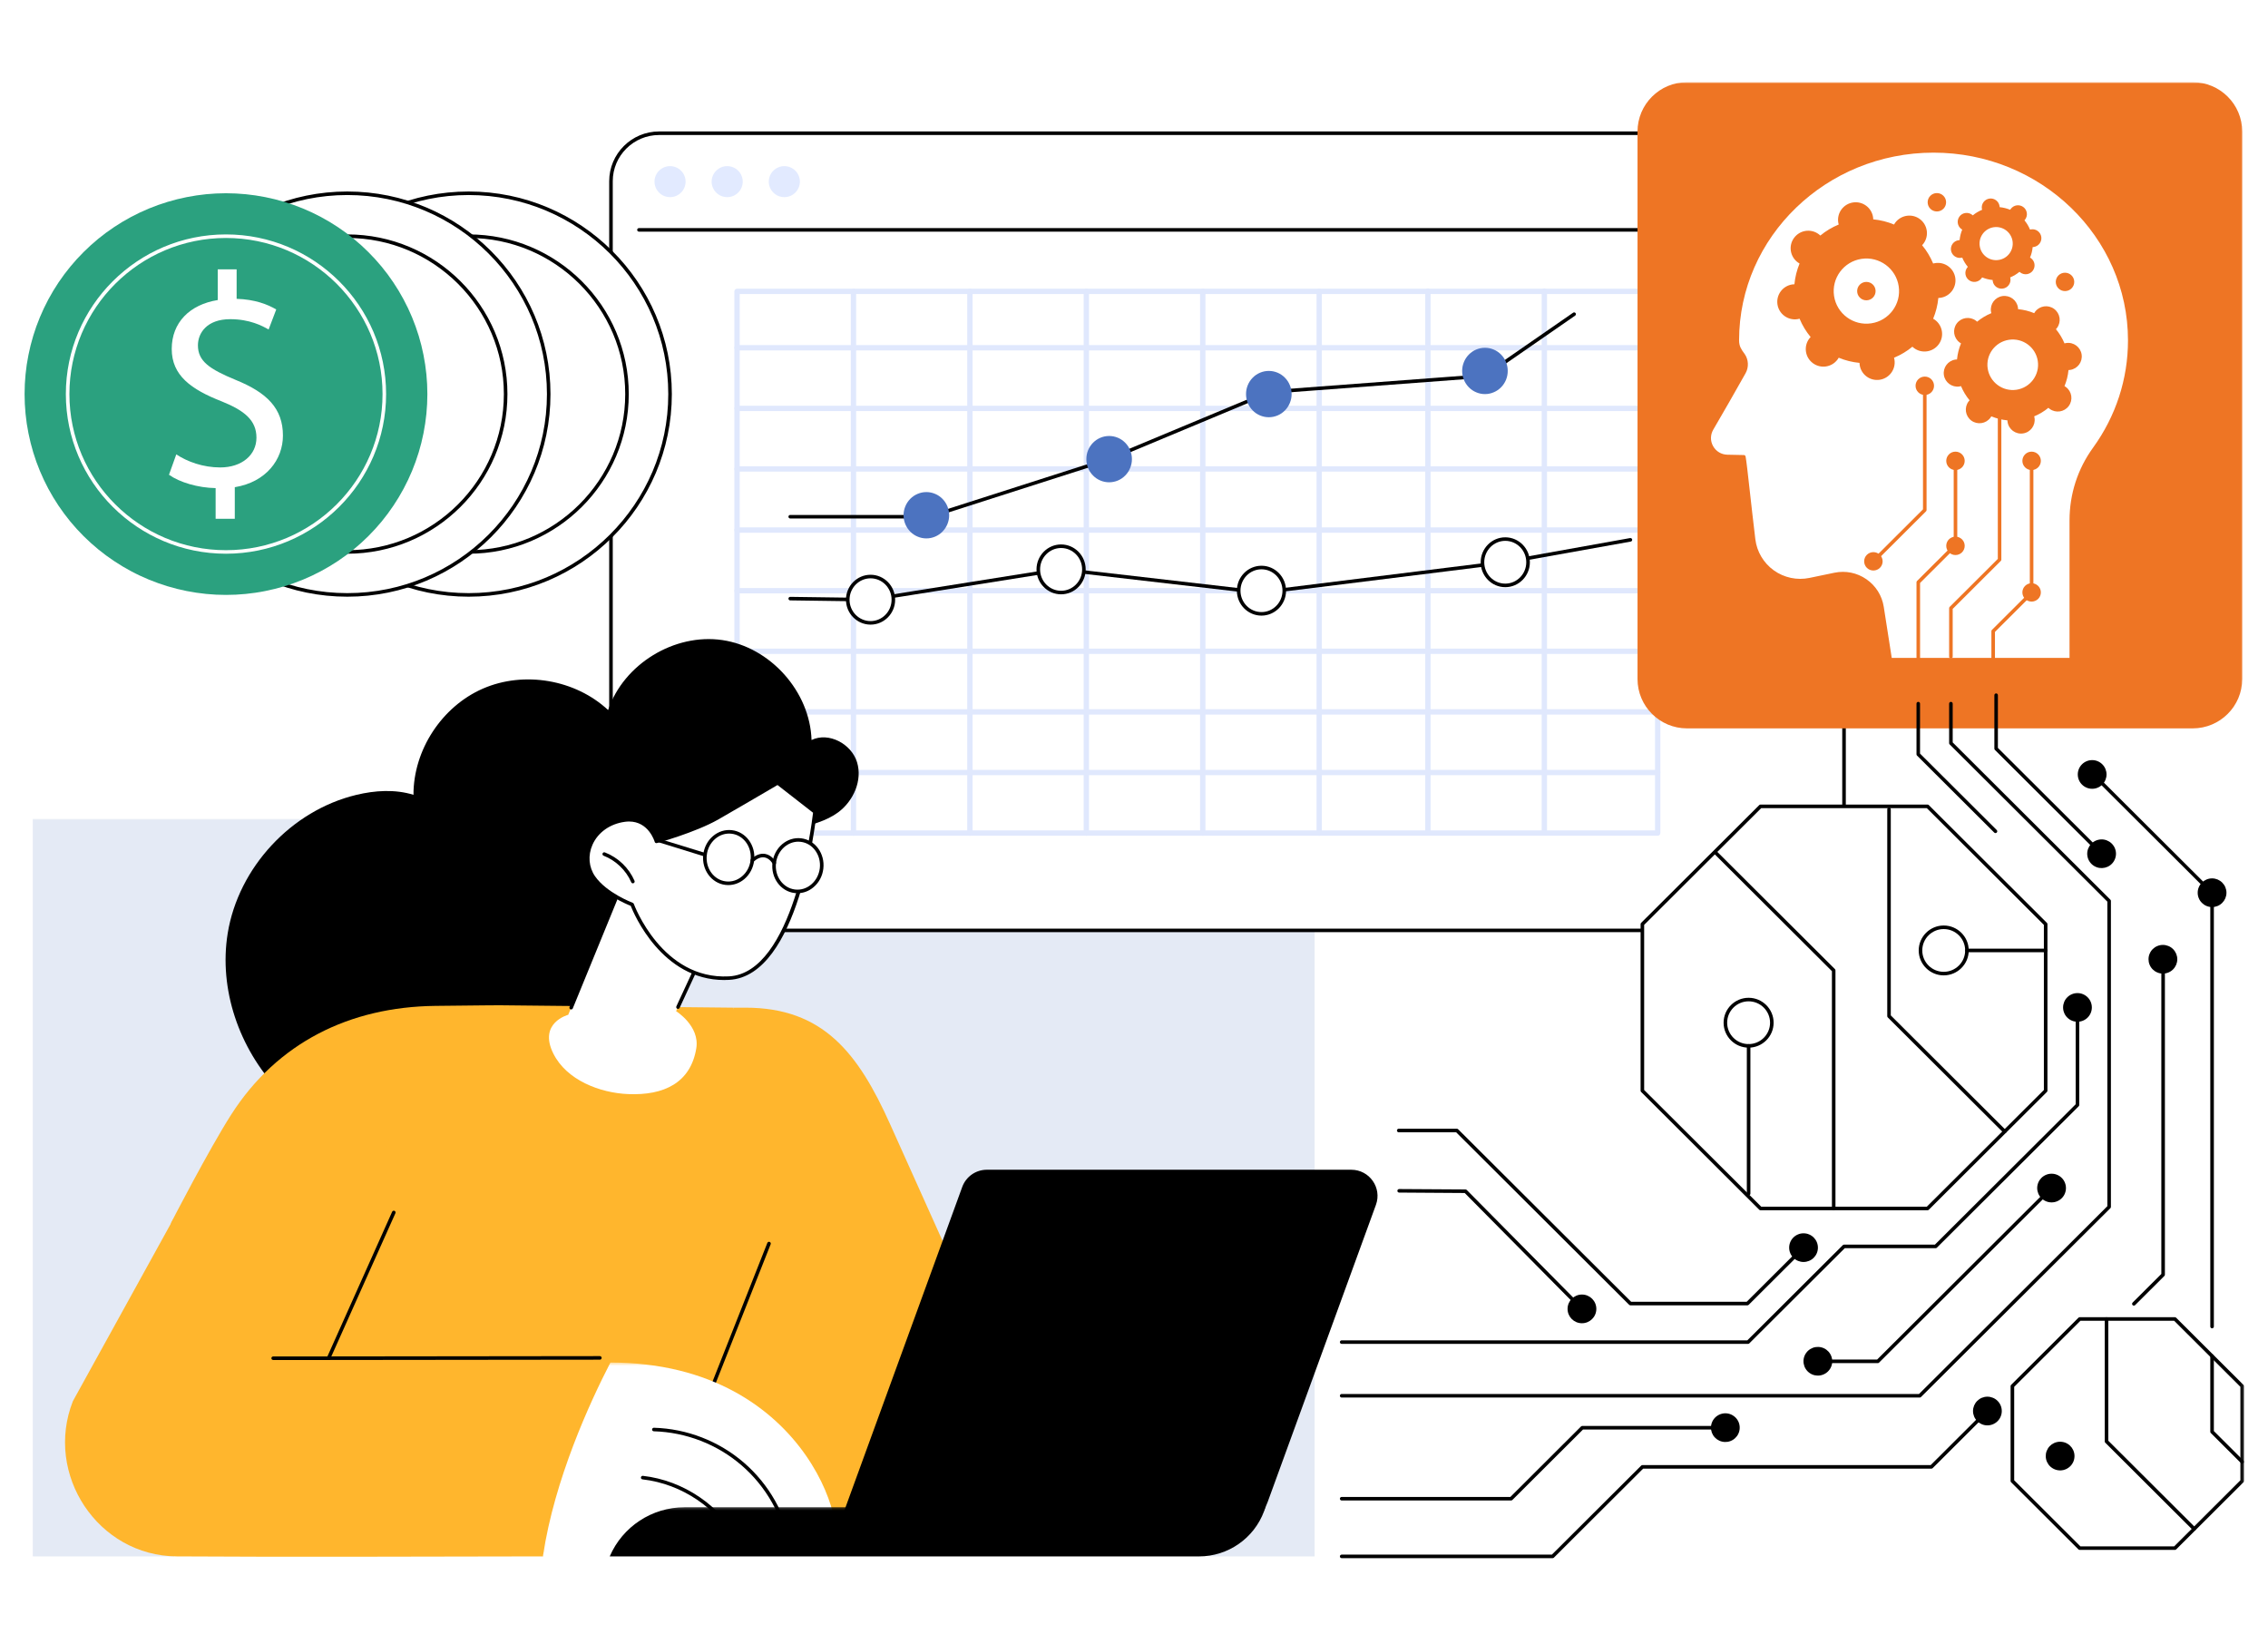 <svg width="690" height="500" viewBox="0 0 690 500" fill="none" xmlns="http://www.w3.org/2000/svg">
<rect width="690" height="500" fill="white"/>
<mask id="mask0_309_1819" style="mask-type:luminance" maskUnits="userSpaceOnUse" x="9" y="248" width="393" height="226">
<path d="M9.219 248.883H401.227V474H9.219V248.883Z" fill="white"/>
</mask>
<g mask="url(#mask0_309_1819)">
<path d="M9.953 473.462H52.953L76.616 448.467L368.863 473.462H399.954V249.096H9.953V473.462Z" fill="#4C73C0" fill-opacity="0.15"/>
</g>
<path d="M200.515 40.535H546.366C547.336 40.535 548.287 40.63 549.229 40.811C550.171 41.001 551.084 41.277 551.978 41.648C552.862 42.009 553.709 42.456 554.508 42.989C555.307 43.522 556.048 44.13 556.724 44.806C557.399 45.49 558.008 46.223 558.54 47.022C559.083 47.821 559.53 48.658 559.9 49.542C560.262 50.427 560.547 51.34 560.728 52.281C560.918 53.223 561.013 54.174 561.013 55.135V268.43C561.013 269.39 560.918 270.341 560.728 271.283C560.547 272.225 560.262 273.138 559.9 274.022C559.53 274.907 559.083 275.744 558.54 276.543C558.008 277.342 557.399 278.083 556.724 278.759C556.048 279.434 555.307 280.043 554.508 280.575C553.709 281.108 552.862 281.555 551.978 281.926C551.084 282.287 550.171 282.563 549.229 282.753C548.287 282.944 547.336 283.029 546.366 283.029H200.515C199.555 283.029 198.604 282.944 197.662 282.753C196.721 282.563 195.807 282.287 194.913 281.926C194.029 281.555 193.182 281.108 192.383 280.575C191.585 280.043 190.843 279.434 190.167 278.759C189.483 278.083 188.883 277.342 188.341 276.543C187.809 275.744 187.362 274.907 186.991 274.022C186.62 273.138 186.344 272.225 186.163 271.283C185.973 270.341 185.878 269.39 185.878 268.43V55.135C185.878 54.174 185.973 53.223 186.163 52.281C186.344 51.34 186.62 50.427 186.991 49.542C187.362 48.658 187.809 47.821 188.341 47.022C188.883 46.223 189.483 45.49 190.167 44.806C190.843 44.13 191.585 43.522 192.383 42.989C193.182 42.456 194.029 42.009 194.913 41.648C195.807 41.277 196.721 41.001 197.662 40.811C198.604 40.63 199.555 40.535 200.515 40.535Z" fill="white"/>
<path d="M546.367 283.567H200.517C192.147 283.567 185.337 276.776 185.337 268.425V55.13C185.337 46.779 192.147 39.988 200.517 39.988H546.367C554.747 39.988 561.556 46.779 561.556 55.13V268.425C561.556 276.776 554.747 283.567 546.367 283.567ZM200.517 41.072C192.746 41.072 186.421 47.378 186.421 55.13V268.425C186.421 276.186 192.746 282.492 200.517 282.492H546.367C554.147 282.492 560.472 276.186 560.472 268.425V55.13C560.472 47.378 554.147 41.072 546.367 41.072H200.517Z" fill="black"/>
<path d="M561.012 70.471H194.389C194.094 70.471 193.847 70.224 193.847 69.929C193.847 69.634 194.094 69.387 194.389 69.387H561.012C561.307 69.387 561.554 69.634 561.554 69.929C561.554 70.224 561.307 70.471 561.012 70.471Z" fill="black"/>
<path d="M208.582 55.257C208.582 55.875 208.458 56.483 208.22 57.054C207.982 57.634 207.64 58.148 207.193 58.585C206.756 59.032 206.242 59.375 205.662 59.613C205.082 59.85 204.482 59.965 203.855 59.965C203.227 59.965 202.618 59.85 202.038 59.613C201.458 59.375 200.954 59.032 200.507 58.585C200.06 58.148 199.717 57.634 199.48 57.054C199.242 56.483 199.118 55.875 199.118 55.257C199.118 54.629 199.242 54.03 199.48 53.449C199.717 52.869 200.06 52.365 200.507 51.918C200.954 51.481 201.458 51.138 202.038 50.901C202.618 50.653 203.227 50.539 203.855 50.539C204.482 50.539 205.082 50.653 205.662 50.901C206.242 51.138 206.756 51.481 207.193 51.918C207.64 52.365 207.982 52.869 208.22 53.449C208.458 54.03 208.582 54.629 208.582 55.257Z" fill="#E2EAFF"/>
<path d="M225.965 55.257C225.965 55.875 225.842 56.483 225.604 57.054C225.366 57.634 225.024 58.148 224.577 58.585C224.139 59.032 223.626 59.375 223.046 59.613C222.465 59.85 221.866 59.965 221.238 59.965C220.611 59.965 220.002 59.85 219.422 59.613C218.842 59.375 218.338 59.032 217.891 58.585C217.444 58.148 217.101 57.634 216.863 57.054C216.626 56.483 216.502 55.875 216.502 55.257C216.502 54.629 216.626 54.03 216.863 53.449C217.101 52.869 217.444 52.365 217.891 51.918C218.338 51.481 218.842 51.138 219.422 50.901C220.002 50.653 220.611 50.539 221.238 50.539C221.866 50.539 222.465 50.653 223.046 50.901C223.626 51.138 224.139 51.481 224.577 51.918C225.024 52.365 225.366 52.869 225.604 53.449C225.842 54.03 225.965 54.629 225.965 55.257Z" fill="#E2EAFF"/>
<path d="M243.352 55.257C243.352 55.875 243.229 56.483 242.991 57.054C242.743 57.634 242.411 58.148 241.964 58.585C241.517 59.032 241.003 59.375 240.432 59.613C239.852 59.85 239.243 59.965 238.616 59.965C237.988 59.965 237.389 59.85 236.809 59.613C236.228 59.375 235.715 59.032 235.277 58.585C234.83 58.148 234.488 57.634 234.25 57.054C234.012 56.483 233.889 55.875 233.889 55.257C233.889 54.629 234.012 54.03 234.25 53.449C234.488 52.869 234.83 52.365 235.277 51.918C235.715 51.481 236.228 51.138 236.809 50.901C237.389 50.653 237.988 50.539 238.616 50.539C239.243 50.539 239.852 50.653 240.432 50.901C241.003 51.138 241.517 51.481 241.964 51.918C242.411 52.365 242.743 52.869 242.991 53.449C243.229 54.03 243.352 54.629 243.352 55.257Z" fill="#E2EAFF"/>
<path d="M224.234 88.641H504.326V253.429H224.234V88.641Z" fill="white"/>
<path d="M504.326 254.236H224.235C223.788 254.236 223.417 253.874 223.417 253.427V88.638C223.417 88.192 223.788 87.83 224.235 87.83H504.326C504.773 87.83 505.135 88.192 505.135 88.638V253.427C505.135 253.874 504.773 254.236 504.326 254.236ZM225.043 252.619H503.508V89.447H225.043V252.619Z" fill="#E0E8FD"/>
<path d="M504.326 235.806H224.235C223.788 235.806 223.417 235.445 223.417 234.998C223.417 234.551 223.788 234.189 224.235 234.189H504.326C504.773 234.189 505.135 234.551 505.135 234.998C505.135 235.445 504.773 235.806 504.326 235.806Z" fill="#E0E8FD"/>
<path d="M504.326 217.371H224.235C223.788 217.371 223.417 217 223.417 216.553C223.417 216.106 223.788 215.744 224.235 215.744H504.326C504.773 215.744 505.135 216.106 505.135 216.553C505.135 217 504.773 217.371 504.326 217.371Z" fill="#E0E8FD"/>
<path d="M504.326 198.927H224.235C223.788 198.927 223.417 198.566 223.417 198.119C223.417 197.672 223.788 197.311 224.235 197.311H504.326C504.773 197.311 505.135 197.672 505.135 198.119C505.135 198.566 504.773 198.927 504.326 198.927Z" fill="#E0E8FD"/>
<path d="M504.326 180.496H224.235C223.788 180.496 223.417 180.134 223.417 179.687C223.417 179.24 223.788 178.879 224.235 178.879H504.326C504.773 178.879 505.135 179.24 505.135 179.687C505.135 180.134 504.773 180.496 504.326 180.496Z" fill="#E0E8FD"/>
<path d="M504.326 162.062H224.235C223.788 162.062 223.417 161.691 223.417 161.244C223.417 160.806 223.788 160.436 224.235 160.436H504.326C504.773 160.436 505.135 160.806 505.135 161.244C505.135 161.691 504.773 162.062 504.326 162.062Z" fill="#E0E8FD"/>
<path d="M504.326 143.47H224.235C223.788 143.47 223.417 143.109 223.417 142.662C223.417 142.215 223.788 141.854 224.235 141.854H504.326C504.773 141.854 505.135 142.215 505.135 142.662C505.135 143.109 504.773 143.47 504.326 143.47Z" fill="#E0E8FD"/>
<path d="M504.326 125.039H224.235C223.788 125.039 223.417 124.677 223.417 124.23C223.417 123.783 223.788 123.422 224.235 123.422H504.326C504.773 123.422 505.135 123.783 505.135 124.23C505.135 124.677 504.773 125.039 504.326 125.039Z" fill="#E0E8FD"/>
<path d="M504.326 106.605H224.235C223.788 106.605 223.417 106.243 223.417 105.796C223.417 105.349 223.788 104.979 224.235 104.979H504.326C504.773 104.979 505.135 105.349 505.135 105.796C505.135 106.243 504.773 106.605 504.326 106.605Z" fill="#E0E8FD"/>
<path d="M259.653 254.236C259.206 254.236 258.845 253.874 258.845 253.427V88.638C258.845 88.192 259.206 87.83 259.653 87.83C260.1 87.83 260.462 88.192 260.462 88.638V253.427C260.462 253.874 260.1 254.236 259.653 254.236Z" fill="#E0E8FD"/>
<path d="M295.074 254.236C294.627 254.236 294.266 253.874 294.266 253.427V88.638C294.266 88.192 294.627 87.83 295.074 87.83C295.521 87.83 295.892 88.192 295.892 88.638V253.427C295.892 253.874 295.521 254.236 295.074 254.236Z" fill="#E0E8FD"/>
<path d="M330.494 254.236C330.047 254.236 329.686 253.874 329.686 253.427V88.638C329.686 88.192 330.047 87.83 330.494 87.83C330.951 87.83 331.312 88.192 331.312 88.638V253.427C331.312 253.874 330.951 254.236 330.494 254.236Z" fill="#E0E8FD"/>
<path d="M365.921 254.236C365.474 254.236 365.104 253.874 365.104 253.427V88.638C365.104 88.192 365.474 87.83 365.921 87.83C366.368 87.83 366.73 88.192 366.73 88.638V253.427C366.73 253.874 366.368 254.236 365.921 254.236Z" fill="#E0E8FD"/>
<path d="M401.343 254.236C400.896 254.236 400.534 253.874 400.534 253.427V88.638C400.534 88.192 400.896 87.83 401.343 87.83C401.79 87.83 402.151 88.192 402.151 88.638V253.427C402.151 253.874 401.79 254.236 401.343 254.236Z" fill="#E0E8FD"/>
<path d="M434.422 254.144C433.975 254.144 433.604 253.773 433.604 253.326V88.546C433.604 88.099 433.975 87.728 434.422 87.728C434.869 87.728 435.231 88.099 435.231 88.546V253.335C435.231 253.782 434.869 254.144 434.422 254.144Z" fill="#E0E8FD"/>
<path d="M469.84 254.144C469.393 254.144 469.031 253.773 469.031 253.326V88.546C469.031 88.099 469.393 87.728 469.84 87.728C470.287 87.728 470.658 88.099 470.658 88.546V253.335C470.658 253.782 470.287 254.144 469.84 254.144Z" fill="#E0E8FD"/>
<path d="M282.737 157.724H240.413C240.118 157.724 239.871 157.486 239.871 157.182C239.871 156.887 240.118 156.649 240.413 156.649H282.652L337.264 139.149L386.104 118.757C386.161 118.738 386.218 118.719 386.275 118.719L451.587 113.821L478.589 95.132C478.837 94.96 479.179 95.017 479.35 95.265C479.521 95.512 479.455 95.845 479.207 96.016L452.082 114.791C452.006 114.839 451.911 114.877 451.816 114.886L386.446 119.784L337.645 140.157L282.909 157.695C282.852 157.714 282.795 157.724 282.747 157.724H282.737Z" fill="black"/>
<path d="M344.369 139.667C344.369 140.609 344.188 141.503 343.836 142.368C343.485 143.234 342.99 143.995 342.334 144.651C341.687 145.317 340.936 145.821 340.089 146.182C339.233 146.534 338.349 146.715 337.436 146.715C336.513 146.715 335.628 146.534 334.782 146.182C333.926 145.821 333.184 145.317 332.528 144.651C331.881 143.995 331.377 143.234 331.025 142.368C330.673 141.503 330.502 140.609 330.502 139.667C330.502 138.735 330.673 137.841 331.025 136.975C331.377 136.11 331.881 135.349 332.528 134.693C333.184 134.027 333.926 133.523 334.782 133.162C335.628 132.81 336.513 132.629 337.436 132.629C338.349 132.629 339.233 132.81 340.089 133.162C340.936 133.523 341.687 134.027 342.334 134.693C342.99 135.349 343.485 136.11 343.836 136.975C344.188 137.841 344.369 138.735 344.369 139.667Z" fill="#4C73C0"/>
<path d="M392.951 119.884C392.951 120.816 392.77 121.71 392.418 122.575C392.067 123.441 391.572 124.202 390.916 124.858C390.269 125.524 389.518 126.028 388.671 126.389C387.815 126.741 386.931 126.922 386.018 126.922C385.095 126.922 384.21 126.741 383.364 126.389C382.508 126.028 381.757 125.524 381.11 124.858C380.463 124.202 379.959 123.441 379.607 122.575C379.255 121.71 379.084 120.816 379.084 119.884C379.084 118.942 379.255 118.048 379.607 117.182C379.959 116.317 380.463 115.556 381.11 114.9C381.757 114.234 382.508 113.73 383.364 113.369C384.21 113.017 385.095 112.836 386.018 112.836C386.931 112.836 387.815 113.017 388.671 113.369C389.518 113.73 390.269 114.234 390.916 114.9C391.572 115.556 392.067 116.317 392.418 117.182C392.77 118.048 392.951 118.942 392.951 119.884Z" fill="#4C73C0"/>
<path d="M458.702 112.835C458.702 113.767 458.531 114.671 458.179 115.536C457.827 116.392 457.323 117.153 456.676 117.819C456.029 118.475 455.278 118.989 454.422 119.341C453.576 119.702 452.691 119.883 451.769 119.883C450.855 119.883 449.971 119.702 449.115 119.341C448.268 118.989 447.517 118.475 446.87 117.819C446.214 117.153 445.719 116.392 445.368 115.536C445.016 114.671 444.835 113.767 444.835 112.835C444.835 111.903 445.016 111.009 445.368 110.143C445.719 109.278 446.214 108.517 446.87 107.861C447.517 107.195 448.268 106.691 449.115 106.329C449.971 105.968 450.855 105.797 451.769 105.797C452.691 105.797 453.576 105.968 454.422 106.329C455.278 106.691 456.029 107.195 456.676 107.861C457.323 108.517 457.827 109.278 458.179 110.143C458.531 111.009 458.702 111.903 458.702 112.835Z" fill="#4C73C0"/>
<path d="M288.768 156.739C288.768 157.671 288.588 158.575 288.236 159.44C287.884 160.296 287.38 161.057 286.733 161.723C286.086 162.379 285.335 162.893 284.488 163.245C283.632 163.606 282.748 163.787 281.835 163.787C280.912 163.787 280.028 163.606 279.181 163.245C278.325 162.893 277.574 162.379 276.927 161.723C276.28 161.057 275.776 160.296 275.424 159.44C275.072 158.575 274.892 157.671 274.892 156.739C274.892 155.807 275.072 154.903 275.424 154.047C275.776 153.182 276.28 152.421 276.927 151.755C277.574 151.099 278.325 150.585 279.181 150.234C280.028 149.872 280.912 149.691 281.835 149.691C282.748 149.691 283.632 149.872 284.488 150.234C285.335 150.585 286.086 151.099 286.733 151.755C287.38 152.421 287.884 153.182 288.236 154.047C288.588 154.903 288.768 155.807 288.768 156.739Z" fill="#4C73C0"/>
<path d="M264.857 182.981H264.847L240.404 182.639C240.109 182.639 239.871 182.391 239.871 182.096C239.881 181.792 240.128 181.564 240.423 181.564L264.809 181.897L322.741 172.681C322.789 172.671 322.836 172.671 322.884 172.681L383.783 179.709L457.893 170.502L495.928 163.683C496.223 163.635 496.508 163.826 496.556 164.121C496.613 164.415 496.413 164.701 496.118 164.748L458.055 171.568L383.85 180.793C383.812 180.793 383.764 180.793 383.716 180.793L322.836 173.755L264.942 182.971C264.914 182.981 264.885 182.981 264.857 182.981Z" fill="black"/>
<path d="M390.719 179.69C390.719 180.622 390.538 181.516 390.186 182.382C389.834 183.247 389.34 184.008 388.683 184.665C388.037 185.33 387.285 185.834 386.439 186.196C385.583 186.548 384.698 186.728 383.785 186.728C382.863 186.728 381.978 186.548 381.132 186.196C380.276 185.834 379.534 185.33 378.877 184.665C378.231 184.008 377.727 183.247 377.375 182.382C377.023 181.516 376.852 180.622 376.852 179.69C376.852 178.749 377.023 177.855 377.375 176.989C377.727 176.124 378.231 175.363 378.877 174.706C379.534 174.041 380.276 173.537 381.132 173.175C381.978 172.823 382.863 172.643 383.785 172.643C384.698 172.643 385.583 172.823 386.439 173.175C387.285 173.537 388.037 174.041 388.683 174.706C389.34 175.363 389.834 176.124 390.186 176.989C390.538 177.855 390.719 178.749 390.719 179.69Z" fill="white"/>
<path d="M383.784 187.272C379.656 187.272 376.299 183.867 376.299 179.691C376.299 175.507 379.656 172.102 383.784 172.102C387.902 172.102 391.26 175.507 391.26 179.691C391.26 183.867 387.902 187.272 383.784 187.272ZM383.784 173.186C380.255 173.186 377.393 176.106 377.393 179.691C377.393 183.277 380.255 186.197 383.784 186.197C387.303 186.197 390.175 183.277 390.175 179.691C390.175 176.106 387.303 173.186 383.784 173.186Z" fill="black"/>
<path d="M329.759 173.214C329.759 174.146 329.579 175.049 329.227 175.905C328.875 176.771 328.371 177.532 327.724 178.198C327.077 178.854 326.326 179.367 325.47 179.719C324.623 180.081 323.739 180.252 322.816 180.252C321.903 180.252 321.019 180.081 320.163 179.719C319.316 179.367 318.565 178.854 317.918 178.198C317.271 177.532 316.767 176.771 316.415 175.905C316.064 175.049 315.883 174.146 315.883 173.214C315.883 172.282 316.064 171.378 316.415 170.513C316.767 169.657 317.271 168.896 317.918 168.23C318.565 167.574 319.316 167.06 320.163 166.708C321.019 166.347 321.903 166.166 322.816 166.166C323.739 166.166 324.623 166.347 325.47 166.708C326.326 167.06 327.077 167.574 327.724 168.23C328.371 168.896 328.875 169.657 329.227 170.513C329.579 171.378 329.759 172.282 329.759 173.214Z" fill="white"/>
<path d="M322.817 180.793C318.698 180.793 315.341 177.388 315.341 173.213C315.341 169.028 318.698 165.623 322.817 165.623C326.944 165.623 330.302 169.028 330.302 173.213C330.302 177.388 326.944 180.793 322.817 180.793ZM322.817 166.707C319.297 166.707 316.425 169.627 316.425 173.213C316.425 176.799 319.297 179.718 322.817 179.718C326.345 179.718 329.217 176.799 329.217 173.213C329.217 169.627 326.345 166.707 322.817 166.707Z" fill="black"/>
<path d="M271.791 182.434C271.791 183.366 271.61 184.261 271.258 185.126C270.906 185.992 270.412 186.752 269.755 187.409C269.109 188.074 268.357 188.579 267.511 188.94C266.655 189.292 265.77 189.473 264.857 189.473C263.935 189.473 263.05 189.292 262.204 188.94C261.348 188.579 260.596 188.074 259.949 187.409C259.303 186.752 258.799 185.992 258.447 185.126C258.095 184.261 257.914 183.366 257.914 182.434C257.914 181.493 258.095 180.599 258.447 179.733C258.799 178.868 259.303 178.107 259.949 177.451C260.596 176.785 261.348 176.281 262.204 175.919C263.05 175.567 263.935 175.387 264.857 175.387C265.77 175.387 266.655 175.567 267.511 175.919C268.357 176.281 269.109 176.785 269.755 177.451C270.412 178.107 270.906 178.868 271.258 179.733C271.61 180.599 271.791 181.493 271.791 182.434Z" fill="white"/>
<path d="M264.857 190.014C260.729 190.014 257.372 186.609 257.372 182.434C257.372 178.249 260.729 174.844 264.857 174.844C268.976 174.844 272.333 178.249 272.333 182.434C272.333 186.609 268.976 190.014 264.857 190.014ZM264.857 175.928C261.329 175.928 258.456 178.848 258.456 182.434C258.456 186.019 261.329 188.939 264.857 188.939C268.376 188.939 271.249 186.019 271.249 182.434C271.249 178.848 268.376 175.928 264.857 175.928Z" fill="black"/>
<path d="M464.884 171.032C464.884 171.964 464.713 172.868 464.361 173.733C464.009 174.589 463.505 175.36 462.858 176.016C462.211 176.672 461.46 177.186 460.604 177.547C459.757 177.899 458.873 178.08 457.95 178.08C457.037 178.08 456.153 177.899 455.297 177.547C454.45 177.186 453.699 176.672 453.052 176.016C452.396 175.36 451.901 174.589 451.549 173.733C451.197 172.868 451.017 171.964 451.017 171.032C451.017 170.1 451.197 169.206 451.549 168.341C451.901 167.475 452.396 166.714 453.052 166.058C453.699 165.392 454.45 164.888 455.297 164.527C456.153 164.165 457.037 163.994 457.95 163.994C458.873 163.994 459.757 164.165 460.604 164.527C461.46 164.888 462.202 165.392 462.858 166.058C463.505 166.714 464.009 167.475 464.361 168.341C464.713 169.206 464.884 170.1 464.884 171.032Z" fill="white"/>
<path d="M457.95 178.623C453.832 178.623 450.475 175.218 450.475 171.033C450.475 166.858 453.832 163.453 457.95 163.453C462.078 163.453 465.436 166.858 465.436 171.033C465.436 175.218 462.078 178.623 457.95 178.623ZM457.95 164.528C454.431 164.528 451.559 167.448 451.559 171.033C451.559 174.619 454.431 177.539 457.95 177.539C461.479 177.539 464.342 174.619 464.342 171.033C464.342 167.448 461.479 164.528 457.95 164.528Z" fill="black"/>
<path d="M254.992 247.122C259.662 243.67 262.449 237.373 260.727 231.828C259.006 226.283 252.139 222.593 246.898 225.114C246.442 210.39 234.372 196.875 219.773 194.716C205.173 192.567 189.708 202.04 185.01 216.002C175.042 206.71 159.416 204.037 146.918 209.477C134.411 214.927 125.756 228.176 125.794 241.786C120.192 240.055 114.105 240.436 108.408 241.805C88.625 246.551 72.513 263.919 69.27 283.949C66.521 300.983 72.779 318.94 84.63 331.504C96.471 344.068 113.468 351.306 130.711 352.495C146.224 353.551 162.126 349.823 175.194 341.415C188.263 333.007 198.335 319.891 202.453 304.93C204.926 295.952 205.306 286.403 208.721 277.729C212.297 268.655 219.307 261.046 227.886 256.433C236.122 251.992 247.726 252.486 254.992 247.122Z" fill="black"/>
<path d="M219.603 340.749L223.208 306.538L153.73 305.824L74.674 464.668L171.335 461.406L219.603 340.749Z" fill="#FFB62D"/>
<path d="M159.523 472.382L223.209 306.537H226.804C250.477 306.537 261.111 320.414 270.793 341.966L329.4 472.382H159.514H159.523Z" fill="#FFB62D"/>
<path d="M205.813 450.003C205.747 450.003 205.68 449.984 205.613 449.965C205.338 449.851 205.204 449.537 205.309 449.261L233.452 378.1C233.566 377.824 233.88 377.681 234.156 377.795C234.432 377.91 234.575 378.223 234.46 378.499L206.317 449.661C206.241 449.87 206.032 450.003 205.813 450.003Z" fill="black"/>
<path d="M49.661 386.135L52.087 371.897C52.087 371.897 63.595 349.603 70.358 339.036C84.386 317.151 106.395 306.299 132.436 305.995C143.992 305.862 153.503 305.766 153.732 305.824L142.366 466.228L74.39 472.277C55.492 472.277 40.188 457.962 40.188 439.102L49.661 386.135Z" fill="#FFB62D"/>
<mask id="mask1_309_1819" style="mask-type:luminance" maskUnits="userSpaceOnUse" x="18" y="346" width="169" height="128">
<path d="M18.96 346.271H186.963V473.996H18.96V346.271Z" fill="white"/>
</mask>
<g mask="url(#mask1_309_1819)">
<path d="M91.31 413.208L118.483 346.84L52.724 370.874L22.174 426.238C13.424 448.494 29.774 473.289 53.742 473.461C88.695 473.698 132.17 473.489 165.202 473.461C168.711 450.178 179.43 426.647 185.707 414.483C137.515 413.788 91.31 413.208 91.31 413.208Z" fill="#FFB62D"/>
</g>
<path d="M99.964 413.715C99.783 413.715 99.612 413.62 99.517 413.467C99.412 413.315 99.393 413.125 99.469 412.954L119.309 368.613C119.433 368.347 119.756 368.223 120.032 368.347C120.298 368.471 120.422 368.784 120.298 369.06L100.801 412.63L182.501 412.535C182.796 412.535 183.043 412.783 183.043 413.077C183.043 413.382 182.796 413.62 182.501 413.62L99.964 413.715Z" fill="black"/>
<mask id="mask2_309_1819" style="mask-type:luminance" maskUnits="userSpaceOnUse" x="165" y="414" width="91" height="61">
<path d="M165.05 414.453H255.139V474.002H165.05V414.453Z" fill="white"/>
</mask>
<g mask="url(#mask2_309_1819)">
<path d="M185.708 414.488C179.431 426.653 168.712 449.955 165.202 473.229C192.309 473.2 249.641 472.972 252.171 472.382C260.341 470.461 247.416 414.488 185.708 414.488Z" fill="white"/>
</g>
<path d="M99.962 413.715H83.109C82.804 413.715 82.566 413.478 82.566 413.173C82.566 412.878 82.814 412.641 83.109 412.641H99.962C100.266 412.641 100.504 412.878 100.504 413.173C100.504 413.478 100.266 413.715 99.962 413.715Z" fill="black"/>
<path d="M240.271 471.136C240.014 471.136 239.786 470.946 239.738 470.689C238.064 461.035 233.052 452.19 225.633 445.78C218.215 439.369 208.723 435.688 198.907 435.403C198.612 435.403 198.375 435.146 198.384 434.852C198.394 434.557 198.65 434.319 198.945 434.328C208.998 434.614 218.728 438.39 226.337 444.962C233.946 451.534 239.082 460.607 240.803 470.499C240.86 470.794 240.661 471.079 240.366 471.127C240.337 471.127 240.309 471.136 240.271 471.136Z" fill="black"/>
<path d="M224.635 469.861C224.435 469.861 224.254 469.756 224.15 469.576C218.5 458.885 207.505 451.4 195.464 450.03C195.169 450.002 194.951 449.726 194.989 449.431C195.027 449.136 195.293 448.927 195.588 448.956C207.981 450.363 219.289 458.067 225.11 469.062C225.253 469.328 225.148 469.661 224.882 469.794C224.806 469.842 224.72 469.861 224.635 469.861Z" fill="black"/>
<path d="M363.343 472.438H252.168L292.742 361.082C293.883 357.934 296.879 355.842 300.237 355.842H411.098C416.643 355.842 420.495 361.33 418.602 366.523L385.703 456.811C382.289 466.199 373.348 472.438 363.343 472.438Z" fill="black"/>
<mask id="mask3_309_1819" style="mask-type:luminance" maskUnits="userSpaceOnUse" x="184" y="458" width="203" height="16">
<path d="M184.527 458.277H386.618V473.999H184.527V458.277Z" fill="white"/>
</mask>
<g mask="url(#mask3_309_1819)">
<path d="M208.249 458.516H385.012L384.574 459.714C381.512 467.97 373.608 473.467 364.782 473.467H185.498C189.407 464.393 198.357 458.516 208.249 458.516Z" fill="black"/>
</g>
<path d="M188.178 271.336L172.874 308.705C172.874 308.705 163.639 311.121 168.357 320.528C172.389 328.583 182.471 332.455 191.06 332.825C201.988 333.301 210.11 329.401 211.832 318.911C212.954 312.091 205.688 307.602 205.688 307.602L215.018 287.486C215.018 287.486 200.923 263.965 188.178 271.336Z" fill="white"/>
<path d="M173.76 307.08C173.694 307.08 173.627 307.071 173.56 307.042C173.285 306.928 173.151 306.614 173.266 306.338L187.684 271.128C187.722 271.024 187.808 270.929 187.913 270.871C200.962 263.32 214.895 286.241 215.485 287.211C215.571 287.364 215.58 287.554 215.514 287.716L206.763 306.595C206.64 306.861 206.316 306.985 206.041 306.861C205.774 306.728 205.651 306.414 205.774 306.139L214.401 287.525C212.879 285.1 200.02 265.365 188.607 271.708L174.264 306.747C174.179 306.956 173.979 307.08 173.76 307.08Z" fill="black"/>
<path d="M199.698 255.948C199.698 255.948 211.168 252.837 218.235 248.824C222.325 246.513 236.591 238.152 236.591 238.152L247.928 246.988C247.928 246.988 242.84 296.436 221.801 297.549C200.763 298.662 192.308 275.141 192.308 275.141C192.308 275.141 184.233 272.135 180.58 266.876C176.12 260.437 180.343 250.774 190.015 249.461C197.529 248.443 199.698 255.948 199.698 255.948Z" fill="white"/>
<path d="M220.374 298.128C201.342 298.128 192.839 277.984 191.888 275.559C190.509 275.016 183.538 272.087 180.142 267.189C178.002 264.107 177.669 260.132 179.248 256.555C181.074 252.437 185.069 249.584 189.939 248.928C196.644 248.015 199.364 253.55 200.039 255.281C202.284 254.644 211.862 251.819 217.968 248.347C222.01 246.065 236.172 237.762 236.315 237.686C236.505 237.571 236.743 237.581 236.914 237.724L248.26 246.559C248.403 246.673 248.479 246.854 248.46 247.035C248.251 249.08 243.086 296.958 221.82 298.081C221.335 298.109 220.85 298.119 220.374 298.119V298.128ZM191.384 249.907C190.975 249.907 190.538 249.936 190.091 250.002C185.592 250.611 181.911 253.217 180.247 256.993C178.82 260.227 179.115 263.803 181.036 266.571C184.546 271.631 192.421 274.607 192.497 274.636C192.649 274.693 192.763 274.807 192.82 274.959C192.906 275.188 201.38 298.09 221.772 297.016C241.279 295.979 246.891 251.324 247.357 247.235L236.543 238.808C234.412 240.054 222.219 247.197 218.51 249.299C211.453 253.293 199.954 256.432 199.84 256.47C199.554 256.546 199.259 256.384 199.183 256.099C199.098 255.833 197.3 249.907 191.384 249.907Z" fill="black"/>
<path d="M192.536 268.711C192.327 268.711 192.127 268.588 192.042 268.379C190.472 264.755 187.334 261.74 183.634 260.313C183.358 260.209 183.215 259.895 183.33 259.619C183.434 259.334 183.748 259.2 184.024 259.305C188.047 260.855 191.328 264.003 193.04 267.951C193.154 268.226 193.031 268.55 192.755 268.664C192.688 268.692 192.612 268.711 192.536 268.711Z" fill="black"/>
<path d="M235.546 262.501C235.042 266.8 237.857 270.671 241.833 271.137C245.808 271.603 249.441 268.493 249.945 264.194C250.459 259.885 247.644 256.024 243.668 255.548C239.693 255.082 236.059 258.192 235.546 262.501Z" fill="white"/>
<path d="M242.621 271.725C242.336 271.725 242.05 271.706 241.765 271.668C237.494 271.174 234.47 267.027 235.012 262.433C235.269 260.217 236.315 258.229 237.951 256.822C239.606 255.414 241.66 254.767 243.734 255.015C248.004 255.509 251.029 259.656 250.487 264.25C250.23 266.466 249.184 268.463 247.538 269.861C246.121 271.079 244.399 271.716 242.63 271.716L242.621 271.725ZM242.868 256.042C241.356 256.042 239.882 256.603 238.655 257.64C237.228 258.867 236.315 260.617 236.087 262.557C235.611 266.561 238.217 270.166 241.889 270.594C243.658 270.803 245.417 270.251 246.834 269.034C248.261 267.816 249.174 266.066 249.412 264.126C249.878 260.122 247.272 256.517 243.601 256.089C243.363 256.051 243.116 256.042 242.868 256.042Z" fill="black"/>
<path d="M214.498 260.019C213.984 264.327 216.8 268.189 220.775 268.664C224.751 269.13 228.384 266.02 228.898 261.712C229.402 257.413 226.596 253.542 222.611 253.076C218.635 252.609 215.002 255.72 214.498 260.019Z" fill="white"/>
<path d="M221.572 269.245C221.286 269.245 221.001 269.236 220.716 269.198C216.445 268.694 213.411 264.556 213.953 259.962C214.22 257.746 215.266 255.749 216.902 254.351C218.547 252.943 220.602 252.297 222.675 252.544C226.945 253.038 229.979 257.185 229.437 261.779C229.171 263.995 228.125 265.983 226.489 267.391C225.072 268.599 223.35 269.245 221.572 269.245ZM215.028 260.086C214.562 264.09 217.159 267.695 220.839 268.123C222.608 268.332 224.358 267.781 225.776 266.563C227.212 265.346 228.125 263.596 228.353 261.655C228.829 257.651 226.223 254.047 222.551 253.619C220.773 253.409 219.023 253.961 217.606 255.169C216.179 256.396 215.256 258.146 215.028 260.086Z" fill="black"/>
<path d="M235.545 263.034C235.355 263.034 235.165 262.938 235.07 262.748C235.06 262.729 234.176 261.112 232.616 260.837C231.589 260.646 230.457 261.074 229.249 262.121C229.021 262.32 228.678 262.292 228.488 262.073C228.289 261.845 228.308 261.502 228.536 261.303C230.01 260.028 231.456 259.514 232.825 259.771C234.899 260.152 235.983 262.159 236.031 262.244C236.164 262.51 236.069 262.834 235.802 262.977C235.717 263.015 235.631 263.034 235.545 263.034Z" fill="black"/>
<path d="M214.495 260.56C214.438 260.56 214.39 260.551 214.333 260.541L200.304 256.204C200.019 256.119 199.857 255.814 199.943 255.539C200.038 255.253 200.333 255.092 200.618 255.177L214.656 259.505C214.942 259.59 215.103 259.895 215.008 260.18C214.942 260.418 214.723 260.56 214.495 260.56Z" fill="black"/>
<path d="M185.905 76.685C187.322 78.093 188.672 79.576 189.937 81.127C191.212 82.667 192.41 84.275 193.523 85.939C194.636 87.604 195.673 89.316 196.614 91.085C197.565 92.844 198.421 94.651 199.182 96.506C199.953 98.351 200.628 100.234 201.208 102.146C201.798 104.058 202.283 105.998 202.673 107.957C203.063 109.926 203.357 111.904 203.557 113.892C203.747 115.88 203.852 117.877 203.852 119.884C203.852 121.882 203.747 123.879 203.557 125.867C203.357 127.864 203.063 129.833 202.673 131.802C202.283 133.761 201.798 135.701 201.208 137.613C200.628 139.525 199.953 141.408 199.182 143.262C198.421 145.108 197.556 146.915 196.614 148.674C195.673 150.443 194.636 152.155 193.523 153.82C192.41 155.484 191.212 157.091 189.937 158.632C188.672 160.183 187.322 161.666 185.905 163.074C184.488 164.491 183.004 165.832 181.444 167.107C179.894 168.372 178.286 169.561 176.622 170.673C174.948 171.786 173.226 172.813 171.457 173.755C169.688 174.706 167.881 175.552 166.027 176.323C164.172 177.084 162.289 177.759 160.367 178.339C158.446 178.919 156.496 179.404 154.528 179.794C152.559 180.184 150.581 180.479 148.583 180.679C146.586 180.869 144.589 180.974 142.582 180.974C140.575 180.974 138.568 180.869 136.571 180.679C134.573 180.479 132.595 180.184 130.626 179.794C128.658 179.404 126.708 178.919 124.796 178.339C122.875 177.759 120.982 177.084 119.128 176.323C117.273 175.552 115.466 174.706 113.697 173.755C111.928 172.813 110.206 171.786 108.542 170.673C106.868 169.561 105.26 168.372 103.71 167.107C102.16 165.832 100.676 164.491 99.249 163.074C97.832 161.666 96.491 160.183 95.217 158.632C93.942 157.091 92.744 155.484 91.631 153.82C90.518 152.155 89.491 150.443 88.54 148.674C87.598 146.915 86.742 145.108 85.972 143.262C85.201 141.408 84.526 139.525 83.946 137.613C83.366 135.701 82.871 133.761 82.481 131.802C82.091 129.833 81.797 127.864 81.606 125.867C81.407 123.879 81.311 121.882 81.311 119.884C81.311 117.877 81.407 115.88 81.606 113.892C81.797 111.904 82.091 109.926 82.481 107.957C82.871 105.998 83.366 104.058 83.946 102.146C84.526 100.234 85.201 98.351 85.972 96.506C86.742 94.651 87.598 92.844 88.54 91.085C89.491 89.316 90.518 87.604 91.631 85.939C92.744 84.275 93.942 82.667 95.217 81.127C96.491 79.576 97.832 78.093 99.249 76.685C100.676 75.268 102.16 73.927 103.71 72.652C105.26 71.387 106.868 70.198 108.542 69.086C110.206 67.973 111.928 66.946 113.697 66.004C115.466 65.062 117.273 64.207 119.128 63.436C120.982 62.675 122.875 62 124.796 61.42C126.708 60.84 128.658 60.355 130.626 59.965C132.595 59.575 134.573 59.28 136.571 59.08C138.568 58.89 140.575 58.785 142.582 58.785C144.589 58.785 146.586 58.89 148.583 59.08C150.581 59.28 152.559 59.575 154.528 59.965C156.496 60.355 158.446 60.84 160.367 61.42C162.289 62 164.172 62.675 166.027 63.436C167.881 64.207 169.688 65.062 171.457 66.004C173.226 66.946 174.948 67.973 176.622 69.086C178.286 70.198 179.894 71.387 181.444 72.652C183.004 73.927 184.488 75.268 185.905 76.685Z" fill="white"/>
<path d="M142.583 181.517C108.495 181.517 80.77 153.869 80.77 119.886C80.77 85.903 108.495 58.254 142.583 58.254C176.661 58.254 204.395 85.903 204.395 119.886C204.395 153.869 176.661 181.517 142.583 181.517ZM142.583 59.329C109.094 59.329 81.845 86.492 81.845 119.886C81.845 153.269 109.094 180.433 142.583 180.433C176.062 180.433 203.311 153.269 203.311 119.886C203.311 86.492 176.062 59.329 142.583 59.329Z" fill="black"/>
<path d="M176.641 85.918C177.754 87.031 178.819 88.192 179.818 89.409C180.816 90.626 181.758 91.882 182.633 93.194C183.508 94.497 184.316 95.848 185.058 97.237C185.81 98.625 186.475 100.042 187.084 101.498C187.683 102.953 188.216 104.427 188.672 105.939C189.138 107.442 189.519 108.964 189.823 110.505C190.137 112.055 190.365 113.605 190.517 115.174C190.67 116.734 190.755 118.304 190.755 119.882C190.755 121.452 190.67 123.021 190.517 124.59C190.365 126.15 190.137 127.71 189.823 129.251C189.519 130.792 189.138 132.313 188.672 133.826C188.216 135.328 187.683 136.803 187.084 138.258C186.475 139.713 185.81 141.13 185.058 142.519C184.316 143.907 183.508 145.258 182.633 146.561C181.758 147.873 180.816 149.129 179.818 150.346C178.819 151.564 177.754 152.734 176.641 153.837C175.528 154.95 174.358 156.005 173.141 157.004C171.923 158.003 170.649 158.944 169.346 159.819C168.033 160.685 166.673 161.493 165.285 162.235C163.896 162.977 162.469 163.652 161.014 164.252C159.559 164.851 158.075 165.383 156.563 165.84C155.051 166.296 153.519 166.677 151.979 166.991C150.428 167.295 148.869 167.523 147.299 167.676C145.73 167.837 144.151 167.913 142.582 167.913C141.003 167.913 139.424 167.837 137.855 167.676C136.285 167.523 134.726 167.295 133.185 166.991C131.635 166.677 130.103 166.296 128.591 165.84C127.088 165.383 125.604 164.851 124.14 164.252C122.685 163.652 121.258 162.977 119.869 162.235C118.481 161.493 117.13 160.685 115.818 159.819C114.505 158.944 113.24 158.003 112.013 157.004C110.796 156.005 109.635 154.95 108.513 153.837C107.4 152.734 106.345 151.564 105.336 150.346C104.338 149.129 103.396 147.873 102.521 146.561C101.646 145.258 100.838 143.907 100.096 142.519C99.354 141.13 98.679 139.713 98.07 138.258C97.471 136.803 96.938 135.328 96.482 133.826C96.025 132.313 95.635 130.792 95.331 129.251C95.026 127.71 94.789 126.15 94.636 124.59C94.484 123.021 94.408 121.452 94.408 119.882C94.408 118.304 94.484 116.734 94.636 115.174C94.789 113.605 95.026 112.055 95.331 110.505C95.635 108.964 96.025 107.442 96.482 105.939C96.938 104.427 97.471 102.953 98.07 101.498C98.679 100.042 99.354 98.625 100.096 97.237C100.838 95.848 101.646 94.497 102.521 93.194C103.396 91.882 104.338 90.626 105.336 89.409C106.345 88.192 107.4 87.031 108.513 85.918C109.635 84.806 110.796 83.75 112.013 82.751C113.24 81.753 114.505 80.82 115.818 79.945C117.13 79.07 118.481 78.262 119.869 77.52C121.258 76.778 122.685 76.103 124.14 75.504C125.604 74.905 127.088 74.372 128.591 73.915C130.103 73.459 131.635 73.079 133.185 72.774C134.726 72.46 136.285 72.232 137.855 72.08C139.424 71.928 141.003 71.852 142.582 71.852C144.151 71.852 145.73 71.928 147.299 72.08C148.869 72.232 150.428 72.46 151.979 72.774C153.519 73.079 155.051 73.459 156.563 73.915C158.075 74.372 159.559 74.905 161.014 75.504C162.469 76.103 163.896 76.778 165.285 77.52C166.673 78.262 168.033 79.07 169.346 79.945C170.649 80.82 171.923 81.753 173.141 82.751C174.358 83.75 175.528 84.806 176.641 85.918Z" fill="white"/>
<path d="M142.582 168.445C115.713 168.445 93.866 146.665 93.866 119.882C93.866 93.098 115.713 71.309 142.582 71.309C169.441 71.309 191.288 93.098 191.288 119.882C191.288 146.665 169.441 168.445 142.582 168.445ZM142.582 72.393C116.312 72.393 94.951 93.698 94.951 119.882C94.951 146.066 116.312 167.37 142.582 167.37C168.842 167.37 190.213 146.066 190.213 119.882C190.213 93.688 168.842 72.393 142.582 72.393Z" fill="black"/>
<path d="M148.992 76.685C150.409 78.102 151.751 79.576 153.025 81.127C154.299 82.667 155.498 84.275 156.611 85.939C157.723 87.604 158.751 89.316 159.702 91.085C160.643 92.844 161.499 94.651 162.27 96.506C163.04 98.351 163.715 100.234 164.296 102.146C164.876 104.058 165.361 105.998 165.76 107.967C166.15 109.926 166.445 111.904 166.635 113.892C166.835 115.88 166.93 117.877 166.93 119.884C166.93 121.882 166.835 123.879 166.635 125.867C166.445 127.864 166.15 129.833 165.76 131.802C165.361 133.761 164.876 135.701 164.296 137.613C163.715 139.534 163.04 141.408 162.27 143.262C161.499 145.108 160.643 146.915 159.702 148.684C158.751 150.443 157.723 152.155 156.611 153.82C155.498 155.484 154.299 157.092 153.025 158.642C151.751 160.183 150.409 161.666 148.992 163.083C147.566 164.491 146.082 165.832 144.532 167.107C142.981 168.372 141.374 169.561 139.7 170.673C138.036 171.786 136.314 172.813 134.545 173.755C132.776 174.706 130.969 175.552 129.114 176.323C127.26 177.084 125.367 177.759 123.446 178.339C121.524 178.919 119.584 179.404 117.615 179.794C115.647 180.184 113.668 180.479 111.671 180.679C109.674 180.879 107.667 180.974 105.66 180.974C103.653 180.974 101.656 180.879 99.658 180.679C97.661 180.479 95.673 180.184 93.714 179.794C91.745 179.404 89.796 178.919 87.874 178.339C85.953 177.759 84.07 177.084 82.215 176.323C80.361 175.552 78.553 174.706 76.784 173.755C75.006 172.813 73.294 171.786 71.62 170.673C69.955 169.561 68.348 168.372 66.798 167.107C65.238 165.832 63.754 164.491 62.337 163.083C60.92 161.666 59.569 160.183 58.304 158.642C57.03 157.092 55.831 155.484 54.719 153.82C53.606 152.155 52.569 150.443 51.628 148.684C50.676 146.915 49.821 145.108 49.06 143.262C48.289 141.408 47.614 139.534 47.034 137.613C46.444 135.701 45.959 133.761 45.569 131.802C45.179 129.833 44.884 127.864 44.684 125.867C44.494 123.879 44.39 121.882 44.39 119.884C44.39 117.877 44.494 115.88 44.684 113.892C44.884 111.904 45.179 109.926 45.569 107.967C45.959 105.998 46.444 104.058 47.034 102.146C47.614 100.234 48.289 98.351 49.06 96.506C49.821 94.651 50.676 92.844 51.628 91.085C52.569 89.316 53.606 87.604 54.719 85.939C55.831 84.275 57.03 82.667 58.304 81.127C59.569 79.576 60.92 78.102 62.337 76.685C63.754 75.268 65.238 73.927 66.798 72.652C68.348 71.387 69.955 70.198 71.62 69.086C73.294 67.973 75.006 66.946 76.784 66.004C78.553 65.062 80.361 64.207 82.215 63.436C84.07 62.675 85.953 62 87.874 61.42C89.796 60.84 91.745 60.355 93.714 59.965C95.673 59.575 97.661 59.28 99.658 59.08C101.656 58.89 103.653 58.785 105.66 58.785C107.667 58.785 109.674 58.89 111.671 59.08C113.668 59.28 115.647 59.575 117.615 59.965C119.584 60.355 121.524 60.84 123.446 61.42C125.367 62 127.26 62.675 129.114 63.436C130.969 64.207 132.776 65.062 134.545 66.004C136.314 66.946 138.036 67.973 139.7 69.086C141.374 70.198 142.981 71.387 144.532 72.652C146.082 73.927 147.566 75.268 148.992 76.685Z" fill="white"/>
<path d="M105.661 181.517C71.583 181.517 43.849 153.869 43.849 119.886C43.849 85.903 71.583 58.254 105.661 58.254C139.749 58.254 167.473 85.903 167.473 119.886C167.473 153.869 139.749 181.517 105.661 181.517ZM105.661 59.329C72.182 59.329 44.933 86.492 44.933 119.886C44.933 153.269 72.182 180.433 105.661 180.433C139.149 180.433 166.399 153.269 166.399 119.886C166.399 86.492 139.149 59.329 105.661 59.329Z" fill="black"/>
<path d="M139.728 85.918C140.841 87.031 141.897 88.192 142.905 89.409C143.904 90.626 144.836 91.882 145.72 93.194C146.595 94.507 147.404 95.848 148.146 97.237C148.888 98.625 149.563 100.042 150.172 101.498C150.771 102.953 151.303 104.427 151.76 105.939C152.217 107.442 152.606 108.964 152.911 110.505C153.215 112.055 153.453 113.605 153.605 115.174C153.757 116.734 153.833 118.304 153.833 119.882C153.833 121.452 153.757 123.021 153.605 124.59C153.453 126.15 153.215 127.71 152.911 129.251C152.606 130.792 152.217 132.313 151.76 133.826C151.303 135.328 150.771 136.803 150.172 138.258C149.563 139.713 148.888 141.13 148.146 142.519C147.404 143.907 146.595 145.258 145.72 146.561C144.836 147.873 143.904 149.138 142.905 150.346C141.897 151.564 140.841 152.734 139.728 153.846C138.606 154.959 137.446 156.005 136.219 157.004C135.001 158.003 133.737 158.944 132.424 159.819C131.111 160.685 129.761 161.493 128.372 162.235C126.984 162.977 125.557 163.652 124.102 164.252C122.637 164.86 121.153 165.383 119.651 165.84C118.138 166.296 116.607 166.677 115.057 166.991C113.516 167.295 111.956 167.523 110.387 167.676C108.818 167.837 107.239 167.913 105.66 167.913C104.081 167.913 102.512 167.837 100.942 167.676C99.373 167.523 97.813 167.295 96.263 166.991C94.722 166.677 93.191 166.296 91.679 165.84C90.166 165.383 88.683 164.86 87.227 164.252C85.772 163.652 84.346 162.977 82.957 162.235C81.559 161.493 80.208 160.685 78.896 159.819C77.593 158.944 76.318 158.003 75.101 157.004C73.883 156.005 72.713 154.959 71.601 153.846C70.488 152.734 69.423 151.564 68.424 150.346C67.425 149.138 66.484 147.873 65.609 146.561C64.734 145.258 63.925 143.907 63.184 142.519C62.432 141.13 61.757 139.713 61.158 138.258C60.558 136.803 60.026 135.328 59.569 133.826C59.103 132.313 58.723 130.792 58.418 129.251C58.105 127.71 57.876 126.15 57.724 124.59C57.572 123.021 57.486 121.452 57.486 119.882C57.486 118.304 57.572 116.734 57.724 115.174C57.876 113.605 58.105 112.055 58.418 110.505C58.723 108.964 59.103 107.442 59.569 105.939C60.026 104.427 60.558 102.953 61.158 101.498C61.757 100.042 62.432 98.625 63.184 97.237C63.925 95.848 64.734 94.507 65.609 93.194C66.484 91.882 67.425 90.626 68.424 89.409C69.423 88.192 70.488 87.031 71.601 85.918C72.713 84.806 73.883 83.75 75.101 82.751C76.318 81.753 77.593 80.82 78.896 79.945C80.208 79.07 81.559 78.262 82.957 77.52C84.346 76.778 85.772 76.103 87.227 75.504C88.683 74.905 90.166 74.372 91.679 73.915C93.191 73.459 94.722 73.079 96.263 72.774C97.813 72.46 99.373 72.232 100.942 72.08C102.512 71.928 104.081 71.852 105.66 71.852C107.239 71.852 108.818 71.928 110.387 72.08C111.956 72.232 113.516 72.46 115.057 72.774C116.607 73.079 118.138 73.459 119.651 73.915C121.153 74.372 122.637 74.905 124.102 75.504C125.557 76.103 126.984 76.778 128.372 77.52C129.761 78.262 131.111 79.07 132.424 79.945C133.737 80.82 135.001 81.753 136.219 82.751C137.446 83.75 138.606 84.806 139.728 85.918Z" fill="white"/>
<path d="M105.661 168.445C78.802 168.445 56.955 146.665 56.955 119.882C56.955 93.098 78.802 71.309 105.661 71.309C132.53 71.309 154.377 93.098 154.377 119.882C154.377 146.665 132.53 168.445 105.661 168.445ZM105.661 72.393C79.401 72.393 58.03 93.698 58.03 119.882C58.03 146.066 79.401 167.37 105.661 167.37C131.931 167.37 153.293 146.066 153.293 119.882C153.293 93.688 131.931 72.393 105.661 72.393Z" fill="black"/>
<path d="M112.072 76.685C113.489 78.102 114.839 79.576 116.114 81.127C117.388 82.667 118.577 84.275 119.69 85.939C120.812 87.604 121.84 89.316 122.781 91.085C123.732 92.844 124.588 94.651 125.359 96.506C126.12 98.351 126.795 100.234 127.384 102.146C127.965 104.058 128.45 105.998 128.84 107.967C129.23 109.926 129.524 111.904 129.724 113.892C129.924 115.88 130.019 117.877 130.019 119.884C130.019 121.882 129.924 123.879 129.724 125.867C129.524 127.864 129.23 129.833 128.84 131.802C128.45 133.761 127.965 135.701 127.384 137.613C126.795 139.534 126.12 141.408 125.359 143.262C124.588 145.108 123.732 146.915 122.781 148.684C121.84 150.443 120.812 152.155 119.69 153.82C118.577 155.484 117.388 157.091 116.114 158.642C114.839 160.183 113.489 161.666 112.072 163.083C110.655 164.491 109.171 165.832 107.62 167.107C106.07 168.372 104.453 169.561 102.789 170.673C101.115 171.786 99.403 172.813 97.634 173.755C95.865 174.706 94.048 175.552 92.194 176.323C90.339 177.084 88.456 177.759 86.534 178.339C84.613 178.919 82.673 179.404 80.704 179.794C78.735 180.194 76.748 180.479 74.75 180.679C72.753 180.879 70.756 180.974 68.749 180.974C66.742 180.974 64.735 180.879 62.738 180.679C60.74 180.479 58.762 180.184 56.793 179.794C54.825 179.404 52.884 178.919 50.963 178.339C49.042 177.759 47.159 177.084 45.304 176.323C43.449 175.552 41.633 174.706 39.864 173.755C38.095 172.813 36.373 171.786 34.709 170.673C33.035 169.561 31.427 168.372 29.877 167.107C28.327 165.832 26.843 164.491 25.426 163.083C23.999 161.666 22.658 160.183 21.384 158.642C20.109 157.091 18.92 155.484 17.798 153.82C16.685 152.155 15.658 150.443 14.707 148.684C13.765 146.915 12.909 145.108 12.139 143.262C11.368 141.408 10.693 139.534 10.113 137.613C9.533 135.701 9.048 133.761 8.658 131.802C8.258 129.833 7.964 127.864 7.773 125.867C7.574 123.879 7.479 121.882 7.479 119.884C7.479 117.877 7.574 115.88 7.773 113.892C7.964 111.904 8.258 109.926 8.658 107.967C9.048 105.998 9.533 104.058 10.113 102.146C10.693 100.234 11.368 98.351 12.139 96.506C12.909 94.651 13.765 92.844 14.707 91.085C15.658 89.316 16.685 87.604 17.798 85.939C18.92 84.275 20.109 82.667 21.384 81.127C22.658 79.576 23.999 78.102 25.426 76.685C26.843 75.268 28.327 73.927 29.877 72.652C31.427 71.387 33.035 70.198 34.709 69.086C36.373 67.973 38.095 66.946 39.864 66.004C41.633 65.062 43.449 64.207 45.304 63.436C47.159 62.675 49.042 62 50.963 61.42C52.884 60.84 54.825 60.355 56.793 59.965C58.762 59.575 60.74 59.28 62.738 59.08C64.735 58.89 66.742 58.785 68.749 58.785C70.756 58.785 72.753 58.89 74.75 59.08C76.748 59.28 78.735 59.575 80.704 59.965C82.673 60.355 84.613 60.84 86.534 61.42C88.456 62 90.339 62.675 92.194 63.436C94.048 64.207 95.865 65.062 97.634 66.004C99.403 66.946 101.115 67.973 102.789 69.086C104.453 70.198 106.07 71.387 107.62 72.652C109.171 73.927 110.655 75.268 112.072 76.685Z" fill="#2BA17F"/>
<path d="M68.749 168.445C41.89 168.445 20.033 146.665 20.033 119.882C20.033 93.098 41.89 71.309 68.749 71.309C95.608 71.309 117.465 93.098 117.465 119.882C117.465 146.665 95.608 168.445 68.749 168.445ZM68.749 72.393C42.489 72.393 21.117 93.698 21.117 119.882C21.117 146.066 42.489 167.37 68.749 167.37C95.009 167.37 116.38 146.066 116.38 119.882C116.38 93.688 95.009 72.393 68.749 72.393Z" fill="white"/>
<path d="M65.6 157.824V148.484C60.216 148.389 54.653 146.734 51.409 144.423L53.635 138.222C56.973 140.448 61.795 142.198 66.988 142.198C73.57 142.198 78.021 138.412 78.021 133.143C78.021 127.874 74.397 124.916 67.54 122.139C58.086 118.449 52.246 114.197 52.246 106.151C52.246 98.114 57.715 92.654 66.246 91.275V81.936H71.991V90.904C77.555 91.085 81.35 92.569 84.042 94.138L81.721 100.235C79.781 99.122 75.976 97.096 70.041 97.096C62.908 97.096 60.216 101.348 60.216 105.038C60.216 109.851 63.65 112.247 71.715 115.576C81.264 119.457 86.077 124.269 86.077 132.496C86.077 139.791 80.979 146.639 71.43 148.209V157.815H65.6V157.824Z" fill="white"/>
<mask id="mask4_309_1819" style="mask-type:luminance" maskUnits="userSpaceOnUse" x="496" y="25" width="187" height="198">
<path d="M496.184 25H682.867V222.098H496.184V25Z" fill="white"/>
</mask>
<g mask="url(#mask4_309_1819)">
<path d="M513.246 25H667.097C675.401 25 682.153 31.724 682.153 40.008V206.566C682.153 214.85 675.401 221.575 667.097 221.575H513.246C504.934 221.575 498.19 214.85 498.19 206.566V40.008C498.19 31.724 504.934 25 513.246 25Z" fill="#EE7524"/>
</g>
<path d="M530.531 138.962L525.51 138.867C521.23 138.782 518.605 134.131 520.764 130.431C523.75 125.304 527.583 118.675 530.589 113.273C531.53 111.589 531.425 109.516 530.303 107.947C529.438 106.729 528.544 105.654 528.544 103.543C528.544 71.71 555.27 45.897 588.245 45.897C621.219 45.897 647.946 71.71 647.946 103.543C647.946 115.812 643.97 127.188 637.198 136.527C632.604 142.871 630.16 150.509 630.16 158.336V200.67H575.072L572.57 184.691C571.505 177.891 564.952 173.364 558.19 174.752L550.6 176.331C542.401 178.024 534.498 172.375 533.499 164.081C531.977 151.564 530.959 141.112 530.531 138.962Z" fill="white"/>
<path d="M630.159 201.21H575.071C574.805 201.21 574.577 201.019 574.529 200.753L572.028 184.774C571.543 181.636 569.831 178.906 567.206 177.099C564.59 175.282 561.423 174.645 558.303 175.282L550.704 176.852C546.652 177.698 542.401 176.795 539.034 174.388C535.667 171.982 533.451 168.244 532.956 164.145C532.281 158.571 531.701 153.378 531.235 149.203C530.712 144.514 530.322 141.005 530.074 139.492L525.509 139.407C523.293 139.359 521.334 138.189 520.25 136.268C519.165 134.347 519.184 132.064 520.297 130.162C523.074 125.397 527.04 118.549 530.122 113.014C530.949 111.511 530.854 109.647 529.865 108.258L529.675 107.992C528.848 106.85 528.001 105.671 528.001 103.54C528.001 71.46 555.022 45.361 588.244 45.361C621.457 45.361 648.487 71.46 648.487 103.54C648.487 115.534 644.73 127.052 637.635 136.848C633.098 143.116 630.701 150.544 630.701 158.343V200.677C630.701 200.972 630.454 201.219 630.159 201.219V201.21ZM575.528 200.135H629.617V158.334C629.617 150.306 632.09 142.659 636.76 136.211C643.722 126.595 647.403 115.296 647.403 103.54C647.403 72.049 620.858 46.436 588.244 46.436C555.621 46.436 529.085 72.049 529.085 103.54C529.085 105.319 529.761 106.261 530.55 107.364L530.75 107.63C531.977 109.361 532.1 111.672 531.064 113.537C527.973 119.082 524.006 125.93 521.229 130.704C520.316 132.273 520.297 134.157 521.191 135.735C522.085 137.324 523.702 138.284 525.528 138.322L530.54 138.427C530.788 138.427 531.007 138.608 531.064 138.865C531.301 140.072 531.729 143.848 532.31 149.079C532.776 153.255 533.356 158.448 534.031 164.021C534.488 167.826 536.542 171.278 539.662 173.513C542.781 175.748 546.728 176.585 550.485 175.806L558.085 174.227C561.499 173.523 564.961 174.227 567.824 176.205C570.687 178.193 572.56 181.17 573.103 184.613L575.528 200.135Z" fill="#EE7524"/>
<path d="M628.581 104.352C628.41 104.371 628.248 104.419 628.086 104.457C627.43 102.878 626.545 101.432 625.48 100.139C625.594 100.025 625.709 99.891 625.813 99.758C627.173 97.923 626.783 95.336 624.938 93.975C623.102 92.615 620.496 93.005 619.136 94.841C619.041 94.974 618.946 95.117 618.87 95.269C617.32 94.622 615.674 94.213 613.962 94.052C613.962 93.88 613.953 93.719 613.924 93.547C613.582 91.284 611.47 89.734 609.207 90.067C606.943 90.409 605.383 92.511 605.716 94.774C605.745 94.946 605.783 95.107 605.83 95.26C604.242 95.916 602.787 96.8 601.503 97.856C601.379 97.742 601.246 97.637 601.113 97.533C599.268 96.173 596.671 96.562 595.311 98.398C593.951 100.234 594.341 102.83 596.177 104.181C596.319 104.285 596.462 104.371 596.605 104.457C595.967 105.997 595.549 107.643 595.387 109.345C595.216 109.345 595.054 109.364 594.883 109.383C592.62 109.726 591.05 111.828 591.393 114.091C591.735 116.346 593.846 117.905 596.11 117.572C596.281 117.544 596.443 117.506 596.605 117.458C597.261 119.037 598.145 120.492 599.211 121.776C599.087 121.9 598.982 122.024 598.878 122.157C597.518 123.992 597.908 126.589 599.753 127.949C601.588 129.3 604.195 128.91 605.555 127.074C605.65 126.941 605.745 126.798 605.821 126.656C607.371 127.293 609.017 127.711 610.719 127.873C610.729 128.035 610.738 128.206 610.767 128.368C611.109 130.631 613.22 132.191 615.484 131.849C617.748 131.516 619.308 129.404 618.975 127.15C618.946 126.979 618.908 126.817 618.861 126.656C620.449 125.999 621.904 125.124 623.188 124.059C623.312 124.173 623.445 124.287 623.578 124.382C625.423 125.742 628.02 125.353 629.38 123.517C630.74 121.681 630.35 119.094 628.514 117.734C628.372 117.639 628.229 117.544 628.086 117.458C628.724 115.927 629.142 114.282 629.304 112.579C629.475 112.57 629.637 112.56 629.808 112.532C632.071 112.199 633.641 110.087 633.298 107.833C632.956 105.569 630.845 104.01 628.581 104.352ZM613.487 118.562C609.273 119.189 605.355 116.288 604.718 112.094C604.09 107.9 606.991 103.991 611.204 103.363C615.408 102.735 619.336 105.627 619.964 109.821C620.592 114.015 617.691 117.924 613.487 118.562Z" fill="#EE7524"/>
<path d="M617.926 69.781C617.821 69.79 617.707 69.819 617.603 69.847C617.175 68.811 616.604 67.86 615.9 67.023C615.976 66.937 616.052 66.861 616.119 66.766C617.013 65.558 616.756 63.865 615.548 62.971C614.34 62.086 612.638 62.343 611.744 63.541C611.677 63.637 611.62 63.722 611.563 63.817C610.555 63.399 609.471 63.123 608.358 63.018C608.348 62.914 608.348 62.8 608.329 62.695C608.101 61.211 606.722 60.194 605.238 60.412C603.755 60.631 602.727 62.02 602.946 63.494C602.965 63.608 602.994 63.713 603.022 63.817C601.985 64.245 601.025 64.816 600.188 65.52C600.102 65.444 600.026 65.368 599.931 65.301C598.723 64.417 597.021 64.664 596.127 65.872C595.242 67.08 595.489 68.773 596.697 69.667C596.792 69.733 596.888 69.79 596.973 69.838C596.555 70.846 596.288 71.93 596.174 73.043C596.07 73.043 595.955 73.053 595.851 73.072C594.367 73.29 593.34 74.669 593.559 76.153C593.787 77.637 595.166 78.655 596.65 78.426C596.764 78.417 596.869 78.388 596.973 78.36C597.401 79.397 597.981 80.348 598.685 81.185C598.609 81.27 598.533 81.346 598.466 81.441C597.572 82.64 597.829 84.342 599.037 85.227C600.245 86.121 601.947 85.864 602.841 84.656C602.908 84.57 602.965 84.475 603.022 84.38C604.03 84.799 605.115 85.075 606.227 85.179C606.237 85.284 606.237 85.398 606.256 85.512C606.475 86.986 607.863 88.013 609.347 87.785C610.831 87.567 611.858 86.187 611.63 84.704C611.62 84.599 611.592 84.485 611.563 84.39C612.6 83.952 613.56 83.382 614.397 82.687C614.473 82.754 614.559 82.83 614.654 82.897C615.862 83.791 617.555 83.534 618.449 82.335C619.343 81.127 619.086 79.434 617.888 78.54C617.793 78.474 617.698 78.417 617.603 78.36C618.031 77.352 618.297 76.277 618.402 75.164C618.516 75.164 618.63 75.154 618.734 75.135C620.218 74.917 621.245 73.538 621.027 72.054C620.798 70.57 619.419 69.552 617.936 69.771L617.926 69.781ZM608.034 79.083C605.276 79.501 602.708 77.599 602.299 74.85C601.881 72.102 603.783 69.543 606.541 69.124C609.299 68.716 611.867 70.608 612.286 73.357C612.695 76.115 610.802 78.674 608.034 79.083Z" fill="#EE7524"/>
<path d="M588.765 80.031C588.546 80.059 588.337 80.107 588.128 80.164C587.281 78.129 586.15 76.255 584.77 74.6C584.923 74.438 585.065 74.277 585.189 74.106C586.948 71.728 586.444 68.389 584.067 66.63C581.698 64.88 578.341 65.384 576.581 67.752C576.448 67.933 576.334 68.114 576.23 68.304C574.242 67.476 572.111 66.934 569.905 66.725C569.895 66.516 569.886 66.297 569.848 66.078C569.41 63.168 566.69 61.151 563.761 61.589C560.831 62.026 558.815 64.747 559.252 67.666C559.29 67.885 559.338 68.094 559.395 68.304C557.35 69.141 555.467 70.273 553.812 71.652C553.65 71.499 553.489 71.357 553.308 71.233C550.93 69.474 547.582 69.978 545.823 72.346C544.063 74.714 544.567 78.062 546.945 79.812C547.116 79.945 547.306 80.059 547.487 80.164C546.669 82.152 546.127 84.273 545.918 86.479C545.699 86.479 545.49 86.498 545.271 86.527C542.342 86.965 540.325 89.685 540.763 92.605C541.2 95.515 543.93 97.531 546.85 97.094C547.069 97.056 547.278 97.008 547.487 96.951C548.334 98.996 549.475 100.87 550.854 102.525C550.702 102.677 550.559 102.838 550.426 103.019C548.666 105.387 549.171 108.735 551.548 110.485C553.926 112.245 557.283 111.741 559.043 109.363C559.176 109.192 559.29 109.011 559.395 108.821C561.383 109.648 563.513 110.181 565.72 110.39C565.72 110.599 565.739 110.818 565.777 111.037C566.214 113.957 568.935 115.964 571.864 115.526C574.793 115.089 576.8 112.369 576.363 109.458C576.334 109.239 576.287 109.03 576.23 108.821C578.274 107.974 580.158 106.843 581.813 105.473C581.965 105.616 582.136 105.758 582.307 105.891C584.685 107.642 588.042 107.137 589.802 104.769C591.561 102.401 591.057 99.053 588.68 97.303C588.499 97.17 588.318 97.056 588.128 96.951C588.955 94.963 589.497 92.842 589.707 90.645C589.916 90.645 590.135 90.626 590.353 90.588C593.283 90.16 595.299 87.44 594.862 84.52C594.424 81.6 591.695 79.593 588.765 80.031ZM569.286 98.359C563.856 99.177 558.796 95.439 557.978 90.027C557.169 84.615 560.907 79.565 566.338 78.747C571.769 77.939 576.838 81.667 577.647 87.088C578.465 92.5 574.717 97.55 569.286 98.359Z" fill="#EE7524"/>
<path d="M565.007 88.552C565.007 90.102 566.262 91.358 567.813 91.358C569.363 91.358 570.618 90.102 570.618 88.552C570.618 87.011 569.363 85.756 567.813 85.756C566.262 85.756 565.007 87.011 565.007 88.552Z" fill="#EE7524"/>
<path d="M569.944 171.3C569.802 171.3 569.659 171.252 569.554 171.148C569.345 170.929 569.345 170.596 569.554 170.377L585.038 154.941V117.353C585.038 117.058 585.286 116.82 585.581 116.82C585.885 116.82 586.123 117.058 586.123 117.353V155.159C586.123 155.302 586.066 155.445 585.961 155.549L570.325 171.148C570.22 171.252 570.078 171.3 569.935 171.3H569.944Z" fill="#EE7524"/>
<path d="M583.603 201.21C583.298 201.21 583.061 200.973 583.061 200.678V177.128C583.061 176.986 583.118 176.843 583.222 176.738L594.379 165.61V141.747C594.379 141.443 594.626 141.205 594.921 141.205C595.216 141.205 595.463 141.452 595.463 141.747V165.839C595.463 165.981 595.406 166.115 595.301 166.219L584.145 177.347V200.668C584.145 200.973 583.898 201.21 583.603 201.21Z" fill="#EE7524"/>
<path d="M593.532 200.305C593.228 200.305 592.99 200.067 592.99 199.763V185.002C592.99 184.859 593.047 184.726 593.152 184.621L607.799 170.022V123.284C607.799 122.989 608.037 122.742 608.341 122.742C608.636 122.742 608.874 122.989 608.874 123.284V170.24C608.874 170.383 608.817 170.526 608.722 170.621L594.074 185.23V199.763C594.074 200.067 593.827 200.305 593.532 200.305Z" fill="#EE7524"/>
<path d="M606.391 201.214C606.096 201.214 605.849 200.976 605.849 200.681V191.998C605.849 191.855 605.906 191.722 606.01 191.617L617.538 180.118V140.2C617.538 139.896 617.785 139.658 618.08 139.658C618.384 139.658 618.622 139.896 618.622 140.2V180.347C618.622 180.489 618.565 180.622 618.46 180.727L606.933 192.226V200.681C606.933 200.976 606.686 201.214 606.391 201.214Z" fill="#EE7524"/>
<path d="M567.139 170.757C567.139 172.307 568.394 173.553 569.944 173.553C571.495 173.553 572.76 172.307 572.76 170.757C572.76 169.216 571.495 167.961 569.944 167.961C568.394 167.961 567.139 169.216 567.139 170.757Z" fill="#EE7524"/>
<path d="M592.113 140.198C592.113 141.739 593.369 142.995 594.919 142.995C596.469 142.995 597.725 141.739 597.725 140.198C597.725 138.648 596.469 137.393 594.919 137.393C593.369 137.393 592.113 138.648 592.113 140.198Z" fill="#EE7524"/>
<path d="M586.456 61.533C586.456 63.083 587.712 64.329 589.262 64.329C590.812 64.329 592.068 63.083 592.068 61.533C592.068 59.992 590.812 58.736 589.262 58.736C587.712 58.736 586.456 59.992 586.456 61.533Z" fill="#EE7524"/>
<path d="M597.725 166.048C597.725 166.419 597.658 166.771 597.516 167.113C597.373 167.465 597.164 167.76 596.907 168.026C596.641 168.293 596.336 168.492 595.994 168.635C595.651 168.778 595.29 168.844 594.919 168.844C594.548 168.844 594.187 168.778 593.844 168.635C593.502 168.492 593.198 168.293 592.931 168.026C592.665 167.76 592.465 167.465 592.323 167.113C592.18 166.771 592.113 166.419 592.113 166.048C592.113 165.677 592.18 165.316 592.323 164.973C592.465 164.631 592.665 164.326 592.931 164.07C593.198 163.803 593.502 163.604 593.844 163.461C594.187 163.318 594.548 163.242 594.919 163.242C595.29 163.242 595.651 163.318 595.994 163.461C596.336 163.604 596.641 163.803 596.907 164.07C597.164 164.326 597.373 164.631 597.516 164.973C597.658 165.316 597.725 165.677 597.725 166.048Z" fill="#EE7524"/>
<path d="M615.274 140.198C615.274 141.739 616.53 142.995 618.08 142.995C619.63 142.995 620.895 141.739 620.895 140.198C620.895 138.648 619.63 137.393 618.08 137.393C616.53 137.393 615.274 138.648 615.274 140.198Z" fill="#EE7524"/>
<path d="M625.433 85.755C625.433 87.305 626.688 88.552 628.238 88.552C629.789 88.552 631.054 87.305 631.054 85.755C631.054 84.205 629.789 82.959 628.238 82.959C626.688 82.959 625.433 84.205 625.433 85.755Z" fill="#EE7524"/>
<path d="M615.274 180.21C615.274 181.761 616.53 183.007 618.08 183.007C619.63 183.007 620.895 181.761 620.895 180.21C620.895 178.67 619.63 177.414 618.08 177.414C616.53 177.414 615.274 178.67 615.274 180.21Z" fill="#EE7524"/>
<path d="M582.774 117.362C582.774 118.903 584.039 120.159 585.59 120.159C587.14 120.159 588.395 118.903 588.395 117.362C588.395 115.812 587.14 114.557 585.59 114.557C584.039 114.557 582.774 115.812 582.774 117.362Z" fill="#EE7524"/>
<path d="M607.095 253.428C606.952 253.428 606.819 253.371 606.705 253.266L583.213 229.84C583.118 229.745 583.061 229.602 583.061 229.46V214.042C583.061 213.748 583.298 213.51 583.603 213.51C583.898 213.51 584.135 213.748 584.135 214.042V229.241L607.475 252.505C607.685 252.714 607.685 253.057 607.475 253.266C607.371 253.371 607.228 253.428 607.095 253.428Z" fill="black"/>
<path d="M584.05 425.14H408.181C407.876 425.14 407.639 424.893 407.639 424.598C407.639 424.303 407.876 424.056 408.181 424.056H583.831L641.126 366.923V274.285L593.152 226.454C593.047 226.35 592.99 226.217 592.99 226.074V214.052C592.99 213.748 593.238 213.51 593.532 213.51C593.827 213.51 594.075 213.757 594.075 214.052V225.846L642.048 273.686C642.153 273.781 642.21 273.924 642.21 274.067V367.151C642.21 367.294 642.153 367.427 642.048 367.532L584.43 424.979C584.335 425.083 584.193 425.14 584.05 425.14Z" fill="black"/>
<path d="M586.425 245.295H535.598L499.665 281.123V331.798L535.598 367.626H586.425L622.358 331.798V281.123L586.425 245.295Z" fill="white"/>
<path d="M586.425 368.168H535.598C535.455 368.168 535.322 368.11 535.218 368.006L499.285 332.178C499.18 332.073 499.123 331.94 499.123 331.797V281.122C499.123 280.98 499.18 280.846 499.285 280.742L535.218 244.914C535.322 244.809 535.455 244.752 535.598 244.752H586.425C586.568 244.752 586.701 244.809 586.806 244.914L622.738 280.742C622.843 280.846 622.9 280.98 622.9 281.122V331.797C622.9 331.94 622.843 332.073 622.738 332.178L586.806 368.006C586.701 368.11 586.568 368.168 586.425 368.168ZM535.826 367.083H586.197L621.816 331.578V281.351L586.197 245.836H535.826L500.207 281.351V331.578L535.826 367.083Z" fill="black"/>
<path d="M609.908 344.754C609.765 344.754 609.632 344.697 609.518 344.592L574.317 309.496C574.222 309.392 574.165 309.259 574.165 309.106V246.191C574.165 245.896 574.403 245.658 574.698 245.658C575.002 245.658 575.24 245.896 575.24 246.191V308.888L610.288 343.831C610.497 344.041 610.497 344.383 610.288 344.592C610.183 344.697 610.041 344.754 609.908 344.754Z" fill="black"/>
<path d="M557.866 368.171C557.571 368.171 557.333 367.924 557.333 367.629V295.431L521.657 259.859C521.448 259.65 521.448 259.308 521.657 259.098C521.866 258.889 522.209 258.889 522.418 259.098L558.256 294.822C558.351 294.927 558.408 295.06 558.408 295.202V367.629C558.408 367.933 558.17 368.171 557.875 368.171H557.866Z" fill="black"/>
<path d="M531.984 318.701C527.789 318.701 524.375 315.296 524.375 311.112C524.375 306.936 527.789 303.531 531.984 303.531C536.178 303.531 539.593 306.936 539.593 311.112C539.593 315.296 536.178 318.701 531.984 318.701ZM531.984 304.606C528.389 304.606 525.459 307.526 525.459 311.112C525.459 314.707 528.389 317.617 531.984 317.617C535.579 317.617 538.508 314.707 538.508 311.112C538.508 307.526 535.579 304.606 531.984 304.606Z" fill="black"/>
<path d="M531.986 363.659C531.692 363.659 531.444 363.421 531.444 363.126V318.158C531.444 317.863 531.692 317.625 531.986 317.625C532.281 317.625 532.529 317.863 532.529 318.158V363.126C532.529 363.421 532.281 363.659 531.986 363.659Z" fill="black"/>
<path d="M591.343 296.713C587.149 296.713 583.734 293.308 583.734 289.123C583.734 284.948 587.149 281.543 591.343 281.543C595.538 281.543 598.952 284.948 598.952 289.123C598.952 293.308 595.538 296.713 591.343 296.713ZM591.343 282.627C587.739 282.627 584.819 285.538 584.819 289.123C584.819 292.718 587.739 295.629 591.343 295.629C594.938 295.629 597.868 292.718 597.868 289.123C597.868 285.538 594.938 282.627 591.343 282.627Z" fill="black"/>
<path d="M622.36 289.665H598.411C598.107 289.665 597.869 289.427 597.869 289.132C597.869 288.828 598.107 288.59 598.411 288.59H622.36C622.655 288.59 622.902 288.828 622.902 289.132C622.902 289.427 622.655 289.665 622.36 289.665Z" fill="black"/>
<path d="M672.987 404.084C672.683 404.084 672.445 403.836 672.445 403.541V271.87L636.122 235.652C635.903 235.443 635.903 235.101 636.122 234.891C636.331 234.682 636.674 234.682 636.883 234.891L673.367 271.271C673.472 271.366 673.529 271.509 673.529 271.652V403.541C673.529 403.836 673.282 404.084 672.987 404.084Z" fill="black"/>
<path d="M676.077 268.491C676.486 268.9 676.799 269.366 677.028 269.908C677.246 270.441 677.361 270.992 677.361 271.573C677.361 272.153 677.246 272.704 677.028 273.247C676.799 273.779 676.486 274.245 676.077 274.654C675.668 275.063 675.192 275.387 674.659 275.605C674.117 275.824 673.566 275.938 672.985 275.938C672.405 275.938 671.844 275.824 671.311 275.605C670.769 275.387 670.303 275.063 669.885 274.654C669.476 274.245 669.162 273.779 668.943 273.247C668.715 272.704 668.61 272.153 668.61 271.573C668.61 270.992 668.715 270.441 668.943 269.908C669.162 269.366 669.476 268.9 669.885 268.491C670.303 268.082 670.769 267.768 671.311 267.54C671.844 267.321 672.405 267.207 672.985 267.207C673.566 267.207 674.117 267.321 674.659 267.54C675.192 267.768 675.668 268.082 676.077 268.491Z" fill="black"/>
<path d="M640.877 235.585C640.877 236.165 640.763 236.726 640.544 237.259C640.325 237.791 640.002 238.267 639.593 238.676C639.184 239.085 638.709 239.399 638.176 239.617C637.643 239.846 637.082 239.95 636.502 239.95C635.922 239.95 635.361 239.846 634.828 239.617C634.295 239.399 633.82 239.085 633.411 238.676C633.002 238.267 632.679 237.791 632.46 237.259C632.241 236.726 632.127 236.165 632.127 235.585C632.127 235.014 632.241 234.453 632.46 233.92C632.679 233.388 633.002 232.912 633.411 232.503C633.82 232.094 634.295 231.78 634.828 231.561C635.361 231.333 635.922 231.229 636.502 231.229C637.082 231.229 637.643 231.333 638.176 231.561C638.709 231.78 639.184 232.094 639.593 232.503C640.002 232.912 640.325 233.388 640.544 233.92C640.763 234.453 640.877 235.014 640.877 235.585Z" fill="black"/>
<path d="M531.815 408.813H408.181C407.876 408.813 407.639 408.575 407.639 408.27C407.639 407.976 407.876 407.738 408.181 407.738H531.596L560.634 378.786C560.729 378.682 560.871 378.624 561.014 378.624H588.663L631.491 335.92V306.464C631.491 306.169 631.738 305.922 632.033 305.922C632.328 305.922 632.575 306.169 632.575 306.464V336.139C632.575 336.281 632.518 336.424 632.414 336.528L589.262 379.547C589.167 379.652 589.024 379.709 588.881 379.709H561.233L532.196 408.66C532.1 408.765 531.958 408.822 531.815 408.822V408.813Z" fill="black"/>
<path d="M635.124 303.378C635.533 303.787 635.857 304.263 636.075 304.795C636.294 305.328 636.408 305.879 636.408 306.46C636.408 307.04 636.294 307.601 636.075 308.134C635.857 308.666 635.533 309.142 635.124 309.551C634.715 309.96 634.24 310.274 633.707 310.492C633.175 310.711 632.613 310.825 632.033 310.825C631.453 310.825 630.892 310.711 630.359 310.492C629.817 310.274 629.351 309.96 628.942 309.551C628.524 309.142 628.21 308.666 627.991 308.134C627.772 307.601 627.658 307.04 627.658 306.46C627.658 305.879 627.772 305.328 627.991 304.795C628.21 304.263 628.524 303.787 628.942 303.378C629.351 302.969 629.817 302.655 630.359 302.436C630.892 302.208 631.453 302.104 632.033 302.104C632.613 302.104 633.175 302.208 633.707 302.436C634.24 302.655 634.715 302.969 635.124 303.378Z" fill="black"/>
<path d="M649.198 397.177C649.056 397.177 648.913 397.13 648.808 397.016C648.599 396.806 648.599 396.464 648.808 396.255L657.549 387.543V292.394C657.549 292.099 657.796 291.861 658.091 291.861C658.395 291.861 658.633 292.099 658.633 292.394V387.761C658.633 387.904 658.576 388.047 658.472 388.151L649.579 397.016C649.474 397.13 649.331 397.177 649.189 397.177H649.198Z" fill="black"/>
<path d="M662.402 291.813C662.402 292.384 662.287 292.945 662.069 293.477C661.84 294.01 661.527 294.485 661.118 294.894C660.709 295.303 660.233 295.617 659.7 295.836C659.158 296.064 658.607 296.169 658.026 296.169C657.446 296.169 656.885 296.064 656.353 295.836C655.81 295.617 655.344 295.303 654.926 294.894C654.517 294.485 654.203 294.01 653.984 293.477C653.756 292.945 653.651 292.384 653.651 291.813C653.651 291.233 653.756 290.672 653.984 290.139C654.203 289.606 654.517 289.131 654.926 288.722C655.344 288.313 655.81 287.999 656.353 287.78C656.885 287.561 657.446 287.447 658.026 287.447C658.607 287.447 659.158 287.561 659.7 287.78C660.233 287.999 660.709 288.313 661.118 288.722C661.527 289.131 661.84 289.606 662.069 290.139C662.287 290.672 662.402 291.233 662.402 291.813Z" fill="black"/>
<path d="M639.345 260.239C639.212 260.239 639.07 260.191 638.965 260.087L606.903 228.12C606.808 228.025 606.751 227.882 606.751 227.74V211.476C606.751 211.181 606.989 210.934 607.293 210.934C607.588 210.934 607.826 211.181 607.826 211.476V227.511L639.726 259.316C639.935 259.526 639.935 259.868 639.726 260.077C639.621 260.182 639.488 260.239 639.345 260.239Z" fill="black"/>
<path d="M640.08 255.404C640.651 255.499 641.184 255.699 641.678 256.003C642.173 256.307 642.582 256.688 642.924 257.163C643.267 257.629 643.504 258.143 643.637 258.714C643.771 259.275 643.79 259.836 643.695 260.406C643.599 260.977 643.4 261.51 643.095 262.004C642.791 262.499 642.401 262.917 641.935 263.25C641.459 263.593 640.946 263.821 640.385 263.954C639.814 264.087 639.243 264.106 638.673 264.021C638.102 263.926 637.569 263.726 637.075 263.421C636.58 263.117 636.162 262.727 635.829 262.261C635.486 261.795 635.249 261.281 635.116 260.711C634.982 260.15 634.963 259.589 635.058 259.008C635.154 258.438 635.353 257.915 635.658 257.42C635.962 256.925 636.342 256.507 636.818 256.174C637.284 255.832 637.807 255.603 638.368 255.47C638.939 255.337 639.5 255.309 640.08 255.404Z" fill="black"/>
<path d="M531.641 397.082H496.022C495.879 397.082 495.736 397.025 495.632 396.92L443.007 344.448H425.535C425.231 344.448 424.993 344.2 424.993 343.905C424.993 343.611 425.24 343.363 425.535 343.363H443.226C443.369 343.363 443.511 343.42 443.616 343.525L496.241 395.998H531.412L548.304 379.153C548.523 378.944 548.865 378.944 549.074 379.153C549.284 379.372 549.284 379.705 549.074 379.924L532.021 396.92C531.917 397.025 531.783 397.082 531.631 397.082H531.641Z" fill="black"/>
<path d="M551.786 376.452C552.195 376.861 552.519 377.337 552.738 377.869C552.956 378.402 553.07 378.963 553.07 379.534C553.07 380.114 552.956 380.675 552.738 381.208C552.519 381.74 552.195 382.216 551.786 382.625C551.378 383.034 550.902 383.348 550.369 383.566C549.837 383.785 549.276 383.899 548.695 383.899C548.115 383.899 547.554 383.785 547.021 383.566C546.489 383.348 546.013 383.034 545.604 382.625C545.195 382.216 544.872 381.74 544.653 381.208C544.434 380.675 544.32 380.114 544.32 379.534C544.32 378.963 544.434 378.402 544.653 377.869C544.872 377.337 545.195 376.861 545.604 376.452C546.013 376.043 546.489 375.729 547.021 375.511C547.554 375.282 548.115 375.178 548.695 375.178C549.276 375.178 549.837 375.282 550.369 375.511C550.902 375.729 551.378 376.043 551.786 376.452Z" fill="black"/>
<path d="M571.296 414.659H551.96C551.656 414.659 551.418 414.421 551.418 414.116C551.418 413.822 551.665 413.584 551.96 413.584H571.077L623.778 361.035C623.987 360.816 624.33 360.816 624.549 361.035C624.758 361.244 624.758 361.587 624.549 361.796L571.677 414.506C571.581 414.601 571.439 414.668 571.296 414.668V414.659Z" fill="black"/>
<path d="M628.532 361.416C628.532 361.987 628.418 362.548 628.2 363.081C627.981 363.613 627.667 364.089 627.248 364.498C626.839 364.907 626.373 365.221 625.831 365.44C625.299 365.668 624.737 365.772 624.157 365.772C623.577 365.772 623.016 365.668 622.483 365.44C621.951 365.221 621.475 364.907 621.066 364.498C620.657 364.089 620.334 363.613 620.115 363.081C619.896 362.548 619.782 361.987 619.782 361.416C619.782 360.836 619.896 360.275 620.115 359.742C620.334 359.21 620.657 358.734 621.066 358.325C621.475 357.916 621.951 357.602 622.483 357.384C623.016 357.155 623.577 357.051 624.157 357.051C624.737 357.051 625.299 357.155 625.831 357.384C626.373 357.602 626.839 357.916 627.248 358.325C627.667 358.734 627.981 359.21 628.2 359.742C628.418 360.275 628.532 360.836 628.532 361.416Z" fill="black"/>
<path d="M554.06 409.857C554.622 409.99 555.135 410.218 555.611 410.561C556.077 410.903 556.467 411.312 556.771 411.807C557.075 412.301 557.275 412.834 557.37 413.404C557.465 413.975 557.446 414.536 557.313 415.097C557.18 415.668 556.942 416.182 556.6 416.648C556.257 417.123 555.849 417.504 555.354 417.808C554.859 418.112 554.327 418.312 553.756 418.407C553.176 418.502 552.615 418.474 552.044 418.35C551.483 418.217 550.96 417.979 550.494 417.637C550.018 417.304 549.638 416.885 549.333 416.391C549.029 415.906 548.829 415.373 548.734 414.803C548.639 414.232 548.658 413.661 548.791 413.1C548.924 412.539 549.162 412.016 549.505 411.55C549.838 411.084 550.256 410.694 550.751 410.389C551.245 410.085 551.778 409.885 552.348 409.79C552.919 409.705 553.49 409.724 554.06 409.857Z" fill="black"/>
<path d="M459.731 456.452H408.171C407.876 456.452 407.639 456.214 407.639 455.919C407.639 455.615 407.876 455.377 408.171 455.377H459.502L480.997 433.939C481.102 433.844 481.235 433.777 481.387 433.777H524.92C525.224 433.777 525.462 434.025 525.462 434.319C525.462 434.614 525.224 434.862 524.92 434.862H481.606L460.111 456.3C460.007 456.395 459.873 456.452 459.731 456.452Z" fill="black"/>
<path d="M525.908 430.048C526.47 430.181 526.993 430.419 527.459 430.761C527.934 431.094 528.324 431.513 528.629 432.007C528.933 432.492 529.133 433.025 529.218 433.596C529.313 434.166 529.294 434.737 529.161 435.298C529.028 435.859 528.79 436.383 528.457 436.849C528.115 437.315 527.696 437.705 527.202 438.009C526.707 438.313 526.175 438.513 525.604 438.608C525.033 438.694 524.463 438.675 523.902 438.542C523.331 438.408 522.817 438.171 522.342 437.838C521.876 437.495 521.486 437.086 521.181 436.592C520.877 436.097 520.677 435.565 520.582 434.994C520.497 434.423 520.516 433.862 520.649 433.291C520.782 432.73 521.02 432.217 521.353 431.751C521.695 431.275 522.113 430.895 522.608 430.59C523.093 430.286 523.626 430.086 524.206 429.991C524.777 429.896 525.347 429.915 525.908 430.048Z" fill="black"/>
<path d="M472.36 473.999H408.18C407.875 473.999 407.638 473.762 407.638 473.467C407.638 473.162 407.875 472.925 408.18 472.925H472.132L499.286 445.856C499.391 445.751 499.524 445.694 499.667 445.694H587.368L604.26 428.85C604.469 428.641 604.812 428.641 605.021 428.85C605.23 429.069 605.23 429.402 605.021 429.621L587.977 446.617C587.872 446.712 587.739 446.769 587.587 446.769H499.895L472.741 473.847C472.646 473.942 472.503 473.999 472.36 473.999Z" fill="black"/>
<path d="M607.732 426.159C608.141 426.568 608.454 427.034 608.673 427.567C608.901 428.109 609.006 428.66 609.006 429.241C609.006 429.821 608.901 430.372 608.673 430.905C608.454 431.447 608.141 431.913 607.732 432.322C607.323 432.731 606.847 433.045 606.305 433.273C605.772 433.492 605.211 433.606 604.631 433.606C604.051 433.606 603.499 433.492 602.957 433.273C602.424 433.045 601.949 432.731 601.54 432.322C601.131 431.913 600.817 431.447 600.589 430.905C600.37 430.372 600.256 429.821 600.256 429.241C600.256 428.66 600.37 428.109 600.589 427.567C600.817 427.034 601.131 426.568 601.54 426.159C601.949 425.75 602.424 425.427 602.957 425.208C603.499 424.989 604.051 424.875 604.631 424.875C605.211 424.875 605.772 424.989 606.305 425.208C606.847 425.427 607.323 425.75 607.732 426.159Z" fill="black"/>
<mask id="mask5_309_1819" style="mask-type:luminance" maskUnits="userSpaceOnUse" x="610" y="399" width="73" height="74">
<path d="M610.624 399.844H682.87V472.889H610.624V399.844Z" fill="white"/>
</mask>
<g mask="url(#mask5_309_1819)">
<path d="M661.668 401.24H632.717L612.239 421.66V450.536L632.717 470.956H661.668L682.155 450.536V421.66L661.668 401.24Z" fill="white"/>
<path d="M661.669 471.49H632.717C632.575 471.49 632.432 471.433 632.327 471.338L611.85 450.918C611.755 450.813 611.688 450.68 611.688 450.537V421.662C611.688 421.519 611.746 421.386 611.85 421.281L632.327 400.861C632.432 400.756 632.565 400.699 632.717 400.699H661.669C661.812 400.699 661.954 400.756 662.059 400.861L682.536 421.281C682.631 421.376 682.698 421.519 682.698 421.662V450.537C682.698 450.68 682.641 450.813 682.536 450.918L662.059 471.338C661.954 471.433 661.821 471.49 661.669 471.49ZM632.936 470.415H661.45L681.604 450.309V421.88L661.45 401.783H632.936L612.782 421.88V450.309L632.936 470.415Z" fill="black"/>
</g>
<path d="M667.545 465.639C667.402 465.639 667.269 465.582 667.155 465.477L640.496 438.884C640.391 438.789 640.334 438.647 640.334 438.504V401.249C640.334 400.945 640.572 400.707 640.876 400.707C641.171 400.707 641.418 400.954 641.418 401.249V438.276L667.926 464.707C668.135 464.926 668.135 465.259 667.926 465.477C667.821 465.582 667.678 465.63 667.536 465.63L667.545 465.639Z" fill="black"/>
<mask id="mask6_309_1819" style="mask-type:luminance" maskUnits="userSpaceOnUse" x="671" y="409" width="12" height="38">
<path d="M671.492 409.582H682.867V446.105H671.492V409.582Z" fill="white"/>
</mask>
<g mask="url(#mask6_309_1819)">
<path d="M682.153 445.239C682.011 445.239 681.868 445.182 681.763 445.077L672.604 435.937C672.499 435.842 672.442 435.699 672.442 435.556V412.521C672.442 412.226 672.69 411.979 672.985 411.979C673.279 411.979 673.527 412.226 673.527 412.521V435.328L682.534 444.316C682.743 444.525 682.743 444.868 682.534 445.077C682.429 445.182 682.286 445.239 682.144 445.239H682.153Z" fill="black"/>
</g>
<path d="M627.457 438.638C628.027 438.723 628.56 438.923 629.054 439.227C629.549 439.532 629.967 439.922 630.31 440.388C630.643 440.854 630.881 441.377 631.014 441.938C631.147 442.499 631.166 443.07 631.071 443.64C630.985 444.211 630.785 444.744 630.481 445.229C630.177 445.723 629.787 446.142 629.311 446.475C628.845 446.817 628.322 447.055 627.761 447.188C627.2 447.321 626.629 447.34 626.058 447.245C625.478 447.15 624.946 446.95 624.461 446.646C623.966 446.342 623.547 445.961 623.205 445.486C622.872 445.019 622.634 444.506 622.501 443.945C622.368 443.374 622.349 442.813 622.435 442.242C622.53 441.672 622.73 441.139 623.034 440.644C623.338 440.15 623.728 439.741 624.194 439.398C624.67 439.066 625.183 438.828 625.754 438.695C626.315 438.561 626.886 438.542 627.457 438.638Z" fill="black"/>
<path d="M481.283 398.709C481.141 398.709 480.998 398.661 480.894 398.547L445.617 362.919L425.663 362.786C425.368 362.786 425.121 362.548 425.13 362.244C425.13 361.949 425.387 361.711 425.672 361.711L445.855 361.835C445.997 361.835 446.131 361.901 446.235 361.996L481.664 397.796C481.873 398.005 481.873 398.348 481.664 398.557C481.559 398.661 481.417 398.709 481.283 398.709Z" fill="black"/>
<path d="M485.657 398.197C485.647 400.613 483.669 402.553 481.253 402.534C478.837 402.524 476.887 400.556 476.906 398.14C476.916 395.734 478.894 393.793 481.31 393.803C483.726 393.822 485.676 395.791 485.657 398.197Z" fill="black"/>
</svg>
